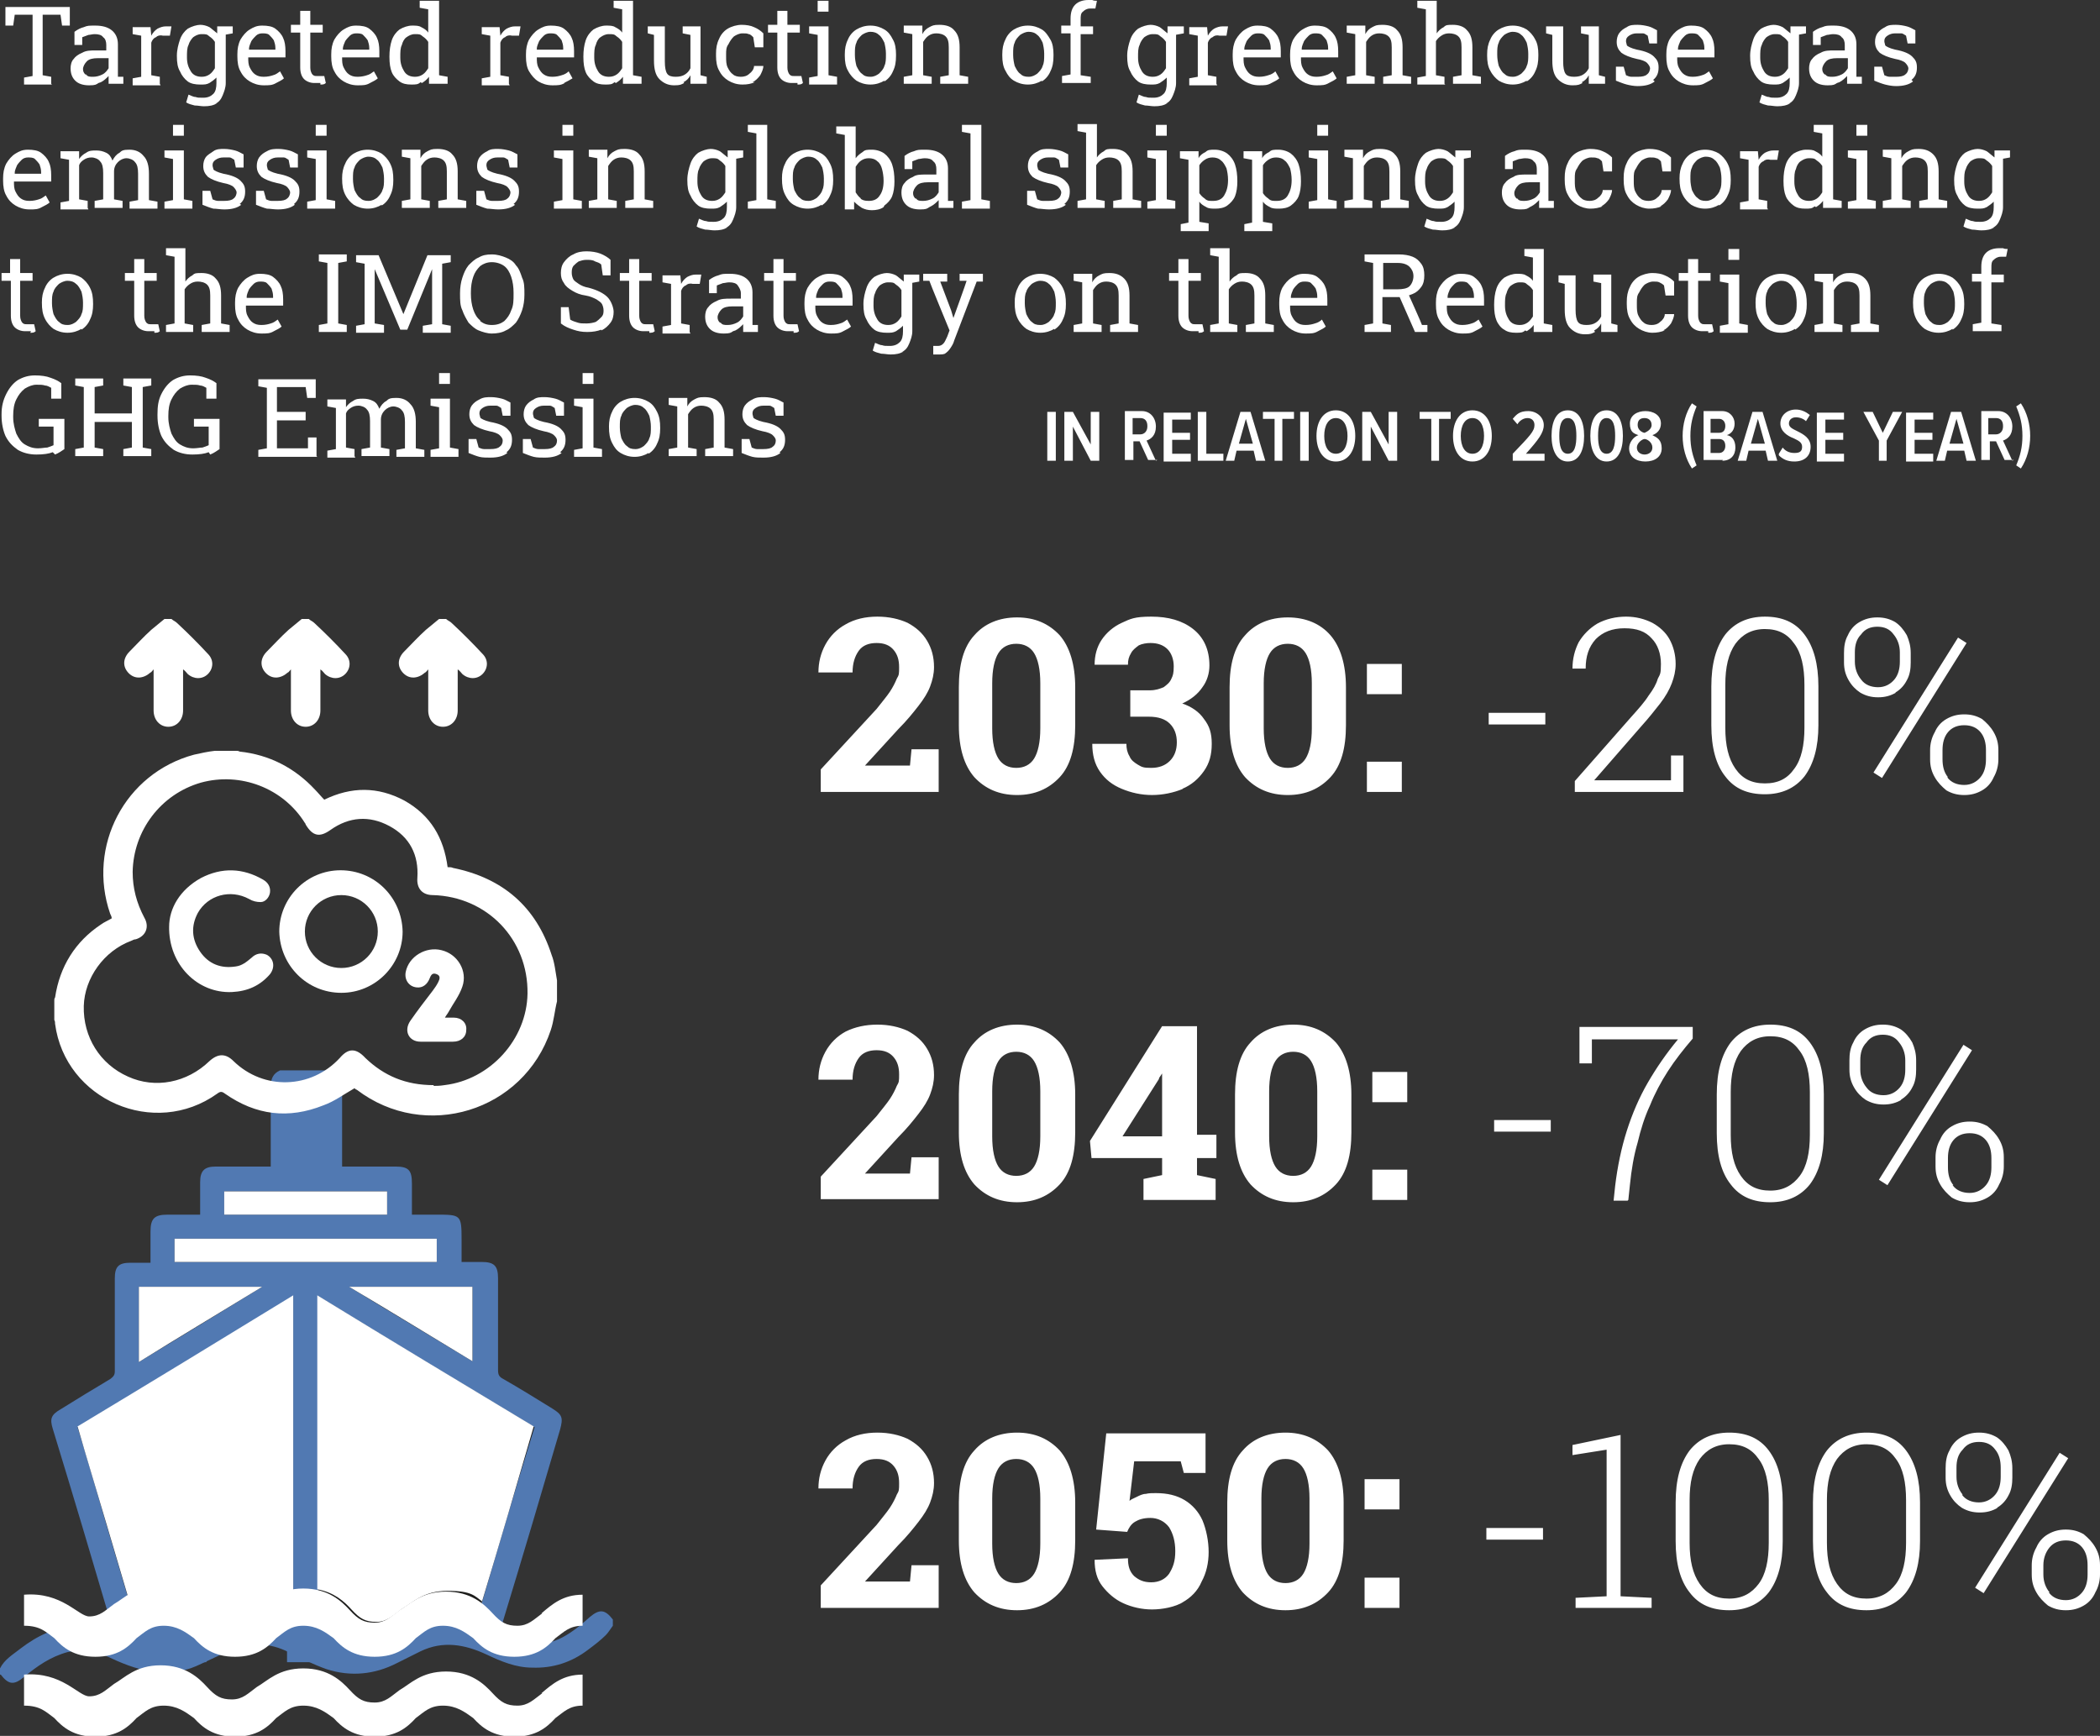 <?xml version="1.0" encoding="UTF-8"?>
<svg id="Ebene_1" xmlns="http://www.w3.org/2000/svg" xmlns:xlink="http://www.w3.org/1999/xlink" version="1.1" viewBox="0 0 270.7 223.8">
  <rect x="0" y="0" width="270.7" height="223.8" fill="#333333" stroke="none"/>
  <!-- Generator: Adobe Illustrator 29.0.0, SVG Export Plug-In . SVG Version: 2.1.0 Build 186)  -->
  <defs>
    <style>
      .st0 {
        fill: none;
      }

      .st1 {
        fill: #5179b2;
      }

      .st2 {
        fill: #1d1d1b;
      }

      .st3 {
        clip-path: url(#clippath-1);
      }

      .st4 {
        clip-path: url(#clippath-3);
      }

      .st5 {
        clip-path: url(#clippath-4);
      }

      .st6 {
        clip-path: url(#clippath-2);
      }

      .st7 {
        clip-path: url(#clippath-5);
      }

      .st8 {
        fill: #fff;
      }

      .st9 {
        clip-path: url(#clippath);
      }
    </style>
    <clipPath id="clippath">
      <rect class="st0" width="270.7" height="223.8"/>
    </clipPath>
    <clipPath id="clippath-1">
      <rect class="st0" width="270.7" height="223.8"/>
    </clipPath>
    <clipPath id="clippath-2">
      <rect class="st0" width="270.7" height="223.8"/>
    </clipPath>
    <clipPath id="clippath-3">
      <rect class="st0" width="270.7" height="223.8"/>
    </clipPath>
    <clipPath id="clippath-4">
      <rect class="st0" width="270.7" height="223.8"/>
    </clipPath>
    <clipPath id="clippath-5">
      <rect class="st0" width="270.7" height="223.8"/>
    </clipPath>
  </defs>
  <g class="st9">
    <path class="st8" d="M100.5,58.3c.5-.4.7-.9.7-1.6s-.2-1-.6-1.4c-.4-.4-1.1-.7-2.2-.9-.4-.1-.7-.2-.9-.3-.2-.1-.4-.2-.4-.3,0-.1-.1-.3-.1-.5,0-.3.1-.5.4-.7.3-.2.6-.3,1-.3s.5,0,.8,0c.2,0,.4.2.6.3l.2,1h1v-1.7c-.4-.2-.7-.4-1.1-.5-.4-.1-.9-.2-1.4-.2s-1,0-1.5.3c-.4.2-.7.4-1,.8-.2.3-.3.7-.3,1.1,0,.6.2,1,.6,1.4.4.3,1.1.6,2,.8.6.1,1.1.3,1.3.5.2.2.4.4.4.7s-.1.6-.4.8c-.2.2-.6.3-1.2.3s-.5,0-.8,0c-.2,0-.5-.1-.7-.2l-.3-1.1h-1v1.8c.5.2,1,.4,1.4.5.4.1.9.1,1.4.1,1,0,1.7-.2,2.2-.6M89.8,58.8v-.9l-1.1-.2v-4.3c.2-.3.4-.6.7-.8.3-.2.6-.3,1-.3s.9.1,1.2.4c.3.3.4.7.4,1.4v3.6l-1.1.2v.9h3.6v-.9l-1.1-.2v-3.6c0-1-.2-1.7-.7-2.2-.4-.5-1.1-.7-1.9-.7s-.9.1-1.3.3c-.4.2-.7.5-.9.9v-1.1h-2.4v.9l1.1.2v5.3l-1.1.2v.9h3.6ZM80.8,57.5c-.3-.2-.5-.6-.7-1-.1-.4-.2-.9-.2-1.4h0c0-.7,0-1.1.2-1.5.1-.4.4-.7.7-1,.3-.2.7-.4,1.1-.4s.8.1,1.1.4c.3.2.5.6.7,1,.1.4.2.9.2,1.4h0c0,.7,0,1.1-.2,1.5-.1.4-.4.7-.7,1-.3.2-.6.4-1.1.4s-.8-.1-1.1-.4M83.6,58.5c.5-.3.9-.8,1.1-1.3.3-.6.4-1.2.4-2h0c0-.9-.1-1.5-.4-2.1-.3-.6-.6-1-1.1-1.3-.5-.3-1.1-.5-1.8-.5s-1.3.2-1.8.5c-.5.3-.9.8-1.1,1.3-.3.6-.4,1.2-.4,1.9h0c0,.9.1,1.5.4,2.1.3.6.6,1,1.1,1.3.5.3,1.1.5,1.8.5s1.3-.2,1.8-.5M76.5,48.1h-1.4v1.4h1.4v-1.4ZM77.6,58.8v-.9l-1.1-.2v-6.3h-2.5v.9l1.1.2v5.3l-1.1.2v.9h3.6ZM72.2,58.3c.5-.4.7-.9.7-1.6s-.2-1-.6-1.4c-.4-.4-1.1-.7-2.2-.9-.4-.1-.7-.2-.9-.3-.2-.1-.4-.2-.4-.3,0-.1-.1-.3-.1-.5,0-.3.1-.5.4-.7.3-.2.6-.3,1-.3s.5,0,.8,0c.2,0,.4.2.6.3l.2,1h1v-1.7c-.4-.2-.7-.4-1.1-.5-.4-.1-.9-.2-1.4-.2s-1,0-1.4.3c-.4.2-.7.4-1,.8-.2.3-.3.7-.3,1.1,0,.6.2,1,.6,1.4.4.3,1.1.6,2,.8.6.1,1.1.3,1.3.5.2.2.4.4.4.7s-.1.6-.4.8c-.2.2-.6.3-1.2.3s-.5,0-.8,0c-.2,0-.5-.1-.7-.2l-.3-1.1h-1v1.8c.5.2,1,.4,1.4.5.4.1.9.1,1.4.1,1,0,1.7-.2,2.2-.6M65.3,58.3c.5-.4.7-.9.7-1.6s-.2-1-.6-1.4c-.4-.4-1.1-.7-2.2-.9-.4-.1-.7-.2-.9-.3-.2-.1-.4-.2-.4-.3,0-.1-.1-.3-.1-.5,0-.3.1-.5.4-.7.3-.2.6-.3,1-.3s.5,0,.8,0c.2,0,.4.2.6.3l.2,1h1v-1.7c-.4-.2-.7-.4-1.1-.5-.4-.1-.9-.2-1.4-.2s-1,0-1.5.3c-.4.2-.7.4-1,.8-.2.3-.3.7-.3,1.1,0,.6.2,1,.6,1.4.4.3,1.1.6,2,.8.6.1,1.1.3,1.3.5.2.2.4.4.4.7s-.1.6-.4.8c-.2.2-.6.3-1.2.3s-.5,0-.8,0c-.2,0-.5-.1-.7-.2l-.3-1.1h-1v1.8c.5.2,1,.4,1.4.5.4.1.9.1,1.4.1,1,0,1.7-.2,2.2-.6M58,48.1h-1.4v1.4h1.4v-1.4ZM59.1,58.8v-.9l-1.1-.2v-6.3h-2.5v.9l1.1.2v5.3l-1.1.2v.9h3.6ZM45.7,58.8v-.9l-1.1-.2v-4.4c.1-.3.3-.5.6-.7.3-.2.6-.3,1-.3s.9.2,1.1.5c.3.3.4.8.4,1.5v3.4l-1.1.2v.9h3.6v-.9l-1.1-.2v-3.6c0-.5.2-.9.5-1.2.3-.3.7-.5,1.1-.5s.9.2,1.1.5c.3.3.4.8.4,1.5v3.4l-1.1.2v.9h3.6v-.9l-1.1-.2v-3.4c0-1-.2-1.8-.7-2.3-.4-.5-1-.8-1.8-.8s-1,.1-1.3.4c-.4.2-.7.6-.9,1-.2-.5-.4-.8-.8-1-.4-.2-.8-.3-1.3-.3s-.9,0-1.3.3c-.4.2-.7.5-.9.8v-1h-2.4v.9l1.1.2v5.3l-1.1.2v.9h3.6ZM40.8,58.8v-2.4h-1.1v1.4h-4v-3.6h3.7v-1.1h-3.7v-3.2h3.7l.2,1.4h1.1v-2.4h-7.4v.9l1.1.2v7.8l-1.1.2v.9h7.6ZM27.1,58.6c.5-.2.9-.5,1.2-.7v-3.9h-3.3v1h1.9v2.4c-.2.1-.5.2-.8.3-.3,0-.7.1-1.2.1-.7,0-1.2-.2-1.7-.5-.5-.3-.8-.8-1.1-1.4-.2-.6-.4-1.3-.4-2.1v-.2c0-.8.1-1.5.4-2.1.3-.6.6-1,1.1-1.4.5-.3,1-.5,1.5-.5s.8,0,1.1.1c.3,0,.6.2.8.3v1.4h1.3v-2c-.4-.3-.8-.5-1.4-.7-.5-.2-1.2-.3-2-.3s-1.5.2-2.2.6c-.6.4-1.1,1-1.5,1.8-.4.8-.5,1.6-.5,2.6v.2c0,1,.2,1.9.5,2.6.4.8.9,1.3,1.6,1.8.7.4,1.5.6,2.4.6s1.6-.1,2.1-.3M13.3,58.8v-.9l-1.1-.2v-3.3h4.8v3.3l-1.1.2v.9h3.6v-.9l-1.1-.2v-7.8l1.1-.2v-.9h-3.6v.9l1.1.2v3.4h-4.8v-3.4l1.1-.2v-.9h-3.6v.9l1.1.2v7.8l-1.1.2v.9h3.6ZM7.1,58.6c.5-.2.9-.5,1.2-.7v-3.9h-3.3v1h1.9v2.4c-.2.1-.5.2-.8.3-.3,0-.7.1-1.2.1-.7,0-1.2-.2-1.7-.5-.5-.3-.8-.8-1.1-1.4-.2-.6-.4-1.3-.4-2.1v-.2c0-.8.1-1.5.4-2.1.3-.6.6-1,1.1-1.4.5-.3,1-.5,1.5-.5s.8,0,1.1.1c.3,0,.6.2.8.3v1.4h1.3v-2c-.4-.3-.8-.5-1.4-.7-.5-.2-1.2-.3-2-.3s-1.5.2-2.2.6c-.6.4-1.1,1-1.5,1.8-.4.8-.6,1.6-.6,2.6v.2c0,1,.2,1.9.5,2.6.4.8.9,1.3,1.6,1.8.7.4,1.5.6,2.4.6s1.6-.1,2.1-.3"/>
    <path class="st8" d="M258,42.8v-.9l-1.3-.2v-5.3h1.6v-1h-1.6v-.9c0-.4,0-.8.3-1,.2-.2.5-.4.9-.4s.3,0,.4,0c.1,0,.2,0,.3,0l.2-1c-.2,0-.4,0-.6-.1-.2,0-.3,0-.5,0-.7,0-1.3.2-1.7.6-.4.4-.6,1-.6,1.8v.9h-1.2v1h1.2v5.3l-1.1.2v.9h3.7ZM248.9,41.5c-.3-.2-.5-.6-.7-1-.1-.4-.2-.9-.2-1.4h0c0-.7,0-1.1.2-1.5.1-.4.4-.7.7-1,.3-.2.7-.4,1.1-.4s.8.1,1.1.4c.3.2.5.6.7,1,.1.4.2.9.2,1.4h0c0,.7,0,1.1-.2,1.5-.1.4-.4.7-.7,1-.3.2-.6.4-1.1.4s-.8-.1-1.1-.4M251.7,42.5c.5-.3.9-.8,1.1-1.3.3-.6.4-1.2.4-2h0c0-.9-.1-1.5-.4-2.1-.3-.6-.7-1-1.1-1.3-.5-.3-1.1-.5-1.8-.5s-1.3.2-1.8.5c-.5.3-.9.8-1.1,1.3-.3.6-.4,1.2-.4,1.9h0c0,.9.1,1.5.4,2.1.3.6.7,1,1.1,1.3.5.3,1.1.5,1.8.5s1.3-.2,1.8-.5M237.5,42.8v-.9l-1.1-.2v-4.3c.2-.3.4-.6.7-.8.3-.2.6-.3,1-.3s.9.1,1.2.4c.3.3.4.7.4,1.4v3.6l-1.1.2v.9h3.6v-.9l-1.1-.2v-3.6c0-1-.2-1.7-.7-2.2s-1.1-.7-1.9-.7-.9.1-1.3.3c-.4.2-.7.5-.9.9v-1.1h-2.4v.9l1.1.2v5.3l-1.1.2v.9h3.6ZM228.5,41.5c-.3-.2-.5-.6-.7-1-.1-.4-.2-.9-.2-1.4h0c0-.7,0-1.1.2-1.5.1-.4.4-.7.7-1,.3-.2.7-.4,1.1-.4s.8.1,1.1.4c.3.2.5.6.7,1,.1.4.2.9.2,1.4h0c0,.7,0,1.1-.2,1.5-.1.4-.4.7-.7,1-.3.2-.6.4-1.1.4s-.8-.1-1.1-.4M231.4,42.5c.5-.3.9-.8,1.1-1.3.3-.6.4-1.2.4-2h0c0-.9-.1-1.5-.4-2.1-.3-.6-.7-1-1.1-1.3-.5-.3-1.1-.5-1.8-.5s-1.3.2-1.8.5c-.5.3-.9.8-1.1,1.3-.3.6-.4,1.2-.4,1.9h0c0,.9.1,1.5.4,2.1.3.6.7,1,1.1,1.3.5.3,1.1.5,1.8.5s1.3-.2,1.8-.5M224.2,32.1h-1.4v1.4h1.4v-1.4ZM225.3,42.8v-.9l-1.1-.2v-6.3h-2.5v.9l1.1.2v5.3l-1.1.2v.9h3.6ZM220.2,42.9c.3,0,.5,0,.7-.2l-.2-.9c-.1,0-.3,0-.5,0-.2,0-.4,0-.5,0-.2,0-.4,0-.6-.3-.1-.2-.2-.4-.2-.8v-4.5h1.6v-1h-1.6v-1.8h-1.3v1.8h-1.2v1h1.2v4.5c0,.7.2,1.2.5,1.5.3.3.8.5,1.3.5s.5,0,.8,0M214.4,42.6c.4-.2.7-.5,1-.9.2-.4.4-.8.4-1.2h0s-1.2,0-1.2,0c0,.4-.3.8-.6,1-.3.3-.7.4-1.1.4s-.8-.1-1-.3c-.3-.2-.5-.5-.7-.9-.2-.4-.2-.9-.2-1.4v-.3c0-.5,0-.9.3-1.3.2-.4.4-.7.7-1,.3-.2.7-.4,1.1-.4s.6,0,.8.1.4.2.6.4l.2,1.3h1.1v-1.8c-.3-.3-.7-.6-1.2-.8-.4-.2-1-.3-1.6-.3s-1.3.2-1.8.5c-.5.3-.9.8-1.1,1.3-.3.6-.4,1.2-.4,1.9v.3c0,.7.1,1.4.4,1.9.3.6.7,1,1.2,1.3.5.3,1.1.5,1.7.5s1.1-.1,1.6-.3M205.5,42.6c.4-.2.7-.5.9-.9v1.1h2.1v-.9l-.8-.2v-6.3h-2.3v.9l1,.2v4.3c-.2.4-.4.6-.7.8-.3.2-.7.3-1.2.3s-.9-.1-1.1-.4c-.2-.3-.3-.8-.3-1.6v-4.4h-2.2v.9l.8.2v3.3c0,1.1.2,1.9.7,2.4.5.5,1.1.8,1.9.8s.9-.1,1.3-.3M194.5,41.2c-.3-.5-.5-1-.5-1.8h0c0-.7,0-1.2.2-1.6.1-.4.3-.8.6-1,.3-.2.6-.4,1.1-.4s.7,0,1,.3c.3.2.5.4.7.7v3.4c-.2.3-.4.6-.7.8-.3.2-.6.3-1,.3-.6,0-1.1-.2-1.4-.7M196.8,42.7c.3-.2.6-.4.9-.8v.9h2.4v-.9l-1.1-.2v-9.6h-2.5v.9l1.1.2v3c-.2-.3-.5-.5-.9-.7-.3-.2-.7-.2-1.2-.2s-1.1.2-1.6.5c-.4.3-.8.8-1,1.4-.2.6-.3,1.3-.3,2.1h0c0,.9.1,1.5.3,2,.2.5.6,1,1,1.2.4.3.9.4,1.5.4s.9,0,1.2-.3M186.6,38.3c0-.4.2-.7.3-1,.2-.3.4-.5.6-.7.2-.2.5-.3.8-.3s.7,0,.9.2c.2.2.4.4.6.7.1.3.2.6.2,1v.2h-3.4ZM190.1,42.7c.4-.2.8-.4,1-.6l-.5-.9c-.3.2-.5.4-.9.5-.3.1-.7.2-1.2.2s-.8-.1-1.1-.3c-.3-.2-.5-.5-.7-.9-.2-.4-.2-.8-.2-1.3h0s4.8,0,4.8,0v-.8c0-.7-.1-1.3-.3-1.7-.2-.5-.6-.9-1-1.2-.4-.3-1-.4-1.7-.4s-1.1.2-1.6.5c-.5.3-.9.8-1.2,1.3-.3.6-.4,1.2-.4,1.9v.3c0,.7.1,1.4.4,1.9.3.6.7,1,1.2,1.3.5.3,1.1.5,1.8.5s1.1,0,1.6-.3M178.2,33.9h2c.7,0,1.2.2,1.5.5.3.3.5.7.5,1.2s-.2,1-.5,1.3c-.3.3-.9.4-1.6.4h-1.8v-3.4ZM184,42.8v-.9h-.7c0-.1-1.8-4.1-1.8-4.1h-1.3s2.2,5,2.2,5h1.7ZM179.3,42.8v-.9l-1.1-.2v-3.4h2.2c.6,0,1.2-.2,1.7-.4.5-.2.8-.5,1.1-.9.3-.4.4-.9.4-1.5s-.1-1.1-.4-1.5c-.3-.4-.6-.7-1.1-.9-.5-.2-1.1-.3-1.8-.3h-4.4v.9l1.1.2v7.8l-1.1.2v.9h3.6ZM166.4,38.3c0-.4.2-.7.3-1,.2-.3.4-.5.6-.7.2-.2.5-.3.8-.3s.7,0,.9.2c.2.2.4.4.6.7.1.3.2.6.2,1v.2h-3.4ZM169.9,42.7c.4-.2.8-.4,1-.6l-.5-.9c-.2.2-.5.4-.9.5-.3.1-.7.2-1.2.2s-.8-.1-1.1-.3c-.3-.2-.5-.5-.7-.9-.2-.4-.2-.8-.2-1.3h0s4.8,0,4.8,0v-.8c0-.7-.1-1.3-.3-1.7-.2-.5-.6-.9-1-1.2-.4-.3-1-.4-1.7-.4s-1.1.2-1.6.5c-.5.3-.9.8-1.2,1.3-.3.6-.4,1.2-.4,1.9v.3c0,.7.1,1.4.4,1.9.3.6.7,1,1.2,1.3.5.3,1.1.5,1.8.5s1.1,0,1.6-.3M159.5,42.8v-.9l-1.1-.2v-4.4c.2-.3.4-.5.7-.7.3-.2.6-.3,1-.3s.9.1,1.2.4c.3.3.4.7.4,1.4v3.6l-1.1.2v.9h3.6v-.9l-1.1-.2v-3.6c0-1-.2-1.7-.7-2.2-.4-.5-1.1-.7-1.8-.7s-.9,0-1.2.3c-.4.2-.7.5-.9.8v-4.3h-2.5v.9l1.1.2v8.6l-1.1.2v.9h3.6ZM154.5,42.9c.3,0,.5,0,.7-.2l-.2-.9c-.1,0-.3,0-.5,0-.2,0-.4,0-.5,0-.2,0-.4,0-.6-.3-.1-.2-.2-.4-.2-.8v-4.5h1.6v-1h-1.6v-1.8h-1.3v1.8h-1.2v1h1.2v4.5c0,.7.2,1.2.5,1.5.3.3.8.5,1.3.5s.5,0,.8,0M142,42.8v-.9l-1.1-.2v-4.3c.2-.3.4-.6.7-.8.3-.2.6-.3,1-.3s.9.1,1.2.4c.3.3.4.7.4,1.4v3.6l-1.1.2v.9h3.6v-.9l-1.1-.2v-3.6c0-1-.2-1.7-.7-2.2s-1.1-.7-1.9-.7-.9.1-1.3.3c-.4.2-.7.5-.9.9v-1.1h-2.4v.9l1.1.2v5.3l-1.1.2v.9h3.6ZM133,41.5c-.3-.2-.5-.6-.7-1-.1-.4-.2-.9-.2-1.4h0c0-.7,0-1.1.2-1.5.1-.4.4-.7.7-1,.3-.2.7-.4,1.1-.4s.8.1,1.1.4c.3.2.5.6.7,1,.1.4.2.9.2,1.4h0c0,.7,0,1.1-.2,1.5-.1.4-.4.7-.7,1-.3.2-.6.4-1.1.4s-.8-.1-1.1-.4M135.9,42.5c.5-.3.9-.8,1.1-1.3.3-.6.4-1.2.4-2h0c0-.9-.1-1.5-.4-2.1-.3-.6-.7-1-1.1-1.3-.5-.3-1.1-.5-1.8-.5s-1.3.2-1.8.5c-.5.3-.9.8-1.1,1.3-.3.6-.4,1.2-.4,1.9h0c0,.9.1,1.5.4,2.1.3.6.7,1,1.1,1.3.5.3,1.1.5,1.8.5s1.3-.2,1.8-.5M121.8,45.6c.3-.2.5-.4.7-.7.2-.3.4-.6.5-1l2.9-7.6h.8v-1h-3v.9h.9c0,.1-1.7,4.8-1.7,4.8h0l-.3-1-1.4-3.7h.9v-1h-3.1v.9h.8c0,.1,2.6,6.4,2.6,6.4l-.3.8c-.2.4-.3.7-.5.9-.2.2-.4.3-.7.3s-.1,0-.3,0c-.1,0-.2,0-.3,0v1.1s0,0,.3,0c.2,0,.3,0,.4,0,.4,0,.7,0,1-.2M118.5,36.3v-.9h-1.6l.5,1.1,1.1-.2ZM113.1,41.2c-.3-.5-.5-1-.5-1.8h0c0-.7,0-1.2.2-1.6.1-.4.4-.8.6-1,.3-.2.6-.4,1.1-.4s.7,0,1,.3c.3.2.5.4.7.7v3.4c-.2.3-.4.6-.7.8-.3.2-.6.3-1,.3-.6,0-1.1-.2-1.4-.7M116.2,45.4c.5-.2.8-.6,1-1.1.2-.5.4-1,.4-1.6v-7.3h-1.1v.9c-.4-.3-.7-.6-1-.8-.4-.2-.8-.3-1.2-.3s-1.1.2-1.6.5c-.4.3-.8.8-1,1.4s-.4,1.3-.4,2.1h0c0,.9.1,1.5.4,2,.2.5.6,1,1,1.3.4.3,1,.4,1.6.4s.8,0,1.2-.2c.3-.2.6-.4.9-.7v.7c0,.6-.1,1.1-.4,1.4-.3.3-.7.5-1.3.5s-.7,0-1-.1c-.3,0-.6-.2-.9-.3l-.3,1c.3.2.7.3,1.1.4.4,0,.8.1,1.2.1.7,0,1.2-.1,1.7-.4M105.2,38.3c0-.4.2-.7.3-1,.2-.3.4-.5.6-.7.2-.2.5-.3.8-.3s.7,0,.9.2c.2.2.4.4.6.7.1.3.2.6.2,1v.2h-3.4ZM108.7,42.7c.4-.2.8-.4,1-.6l-.5-.9c-.3.2-.5.4-.9.5-.3.1-.7.2-1.2.2s-.8-.1-1.1-.3c-.3-.2-.5-.5-.7-.9-.2-.4-.2-.8-.2-1.3h0s4.8,0,4.8,0v-.8c0-.7-.1-1.3-.3-1.7-.2-.5-.6-.9-1-1.2-.4-.3-1-.4-1.7-.4s-1.1.2-1.6.5c-.5.3-.9.8-1.2,1.3-.3.6-.4,1.2-.4,1.9v.3c0,.7.1,1.4.4,1.9.3.6.7,1,1.2,1.3.5.3,1.1.5,1.8.5s1.1,0,1.6-.3M102.3,42.9c.3,0,.5,0,.7-.2l-.2-.9c-.1,0-.3,0-.5,0-.2,0-.4,0-.5,0-.2,0-.4,0-.6-.3-.1-.2-.2-.4-.2-.8v-4.5h1.6v-1h-1.6v-1.8h-1.3v1.8h-1.2v1h1.2v4.5c0,.7.2,1.2.5,1.5.3.3.8.5,1.3.5s.5,0,.8,0M92.8,41.6c-.2-.2-.3-.4-.3-.7s.2-.7.5-1c.3-.3.8-.4,1.4-.4h1.4v1.3c-.2.3-.4.6-.8.8-.4.2-.8.3-1.2.3s-.7,0-.9-.3M94.8,42.6c.4-.2.7-.5,1-.8,0,.2,0,.3,0,.5,0,.2,0,.3,0,.5h1.9v-.9h-.7c0-.2,0-.3,0-.3,0,0,0-.2,0-.3v-3.6c0-.8-.3-1.4-.8-1.8-.5-.4-1.2-.6-2.1-.6s-1,0-1.5.2c-.4.1-.8.3-1.2.6v1.7h1v-1c.3-.1.5-.2.8-.3.2,0,.5-.1.8-.1.5,0,.9.1,1.1.4s.4.6.4,1v.7h-1.3c-.7,0-1.3,0-1.8.3-.5.2-.9.5-1.1.8-.3.3-.4.8-.4,1.2,0,.7.2,1.2.6,1.6.4.4,1,.6,1.8.6s.9-.1,1.2-.3M88.9,42.8v-.9l-1.1-.2v-4.2c.1-.3.3-.6.6-.7.2-.2.5-.3.9-.2h.9c0,0,.2-1.2.2-1.2,0,0-.2,0-.3,0-.1,0-.3,0-.4,0-.4,0-.7.1-1.1.3-.3.2-.6.5-.8.9h0c0-.1-.1-1.1-.1-1.1h-2.3v.9l1.1.2v5.3l-1.1.2v.9h3.6ZM83.7,42.9c.3,0,.5,0,.7-.2l-.2-.9c-.1,0-.3,0-.5,0-.2,0-.4,0-.5,0-.2,0-.4,0-.6-.3-.1-.2-.2-.4-.2-.8v-4.5h1.6v-1h-1.6v-1.8h-1.3v1.8h-1.2v1h1.2v4.5c0,.7.2,1.2.5,1.5.3.3.8.5,1.3.5s.5,0,.8,0M77.5,42.6c.5-.2.9-.6,1.2-1,.3-.4.4-.9.4-1.4s-.3-1.4-.8-1.9c-.5-.5-1.3-.9-2.4-1.2-.6-.1-1-.3-1.3-.5-.3-.2-.6-.4-.7-.6-.1-.2-.2-.5-.2-.8s0-.6.2-.9c.2-.2.4-.4.7-.6.3-.1.6-.2,1-.2s.8,0,1.1.2c.3.1.6.2.8.4l.2,1.4h1v-2c-.3-.3-.8-.6-1.3-.8-.5-.2-1.2-.3-1.8-.3s-1.2.1-1.7.4c-.5.2-.9.6-1.2,1-.3.4-.4.9-.4,1.4s.1.9.4,1.3c.2.4.6.7,1.1,1,.5.3,1,.5,1.7.6.6.1,1,.3,1.4.5.3.2.6.4.7.6.1.2.2.5.2.8s0,.6-.3.9c-.2.2-.4.4-.7.6-.3.1-.7.2-1.2.2s-.8,0-1.1-.1c-.3-.1-.7-.2-1-.4l-.2-1.6h-1v2.1c.5.4,1,.6,1.6.8.6.2,1.1.3,1.8.3s1.3-.1,1.8-.3M61.9,41.3c-.4-.3-.7-.8-.9-1.4-.2-.6-.3-1.3-.3-2v-.2c0-.8.1-1.4.3-2,.2-.6.5-1,.9-1.4.4-.3.9-.5,1.5-.5s1.2.2,1.6.5c.4.3.7.8.9,1.4.2.6.3,1.3.3,2v.2c0,.8,0,1.5-.3,2.1-.2.6-.5,1-.9,1.4-.4.3-.9.5-1.6.5s-1.1-.2-1.5-.5M65.2,42.6c.5-.2.9-.6,1.3-1,.3-.4.6-1,.8-1.6.2-.6.3-1.3.3-2h0c0-.9,0-1.6-.3-2.2-.2-.6-.4-1.2-.8-1.6-.3-.5-.8-.8-1.3-1-.5-.2-1.1-.4-1.8-.4s-1.2.1-1.7.4c-.5.2-.9.6-1.3,1-.4.5-.6,1-.8,1.6-.2.6-.3,1.3-.3,2h0c0,.9,0,1.6.3,2.2.2.6.5,1.1.8,1.6.4.4.8.8,1.3,1,.5.2,1.1.4,1.7.4s1.3-.1,1.8-.4M49.5,42.8v-.9l-1.2-.2v-7s0,0,0,0l3.3,7.8h.9l3.2-7.8h0v7.1l-1.2.2v.9h3.6v-.9l-1.1-.2v-7.8l1.1-.2v-.9h-3l-3.1,7.6h0l-3.2-7.6h-2.9v.9l1.1.2v7.8l-1.1.2v.9h3.6ZM44.7,42.8v-.9l-1.1-.2v-7.8l1.1-.2v-.9h-3.6v.9l1.1.2v7.8l-1.1.2v.9h3.6ZM31.8,38.3c0-.4.2-.7.3-1,.2-.3.4-.5.6-.7.2-.2.5-.3.8-.3s.7,0,.9.2c.2.2.4.4.6.7.1.3.2.6.2,1v.2h-3.4ZM35.3,42.7c.4-.2.8-.4,1-.6l-.5-.9c-.3.2-.5.4-.9.5-.3.1-.7.2-1.2.2s-.8-.1-1.1-.3c-.3-.2-.5-.5-.7-.9-.2-.4-.2-.8-.2-1.3h0s4.8,0,4.8,0v-.8c0-.7-.1-1.3-.3-1.7-.2-.5-.6-.9-1-1.2-.4-.3-1-.4-1.7-.4s-1.1.2-1.6.5c-.5.3-.9.8-1.2,1.3-.3.6-.4,1.2-.4,1.9v.3c0,.7.1,1.4.4,1.9.3.6.7,1,1.2,1.3.5.3,1.1.5,1.8.5s1.1,0,1.6-.3M24.9,42.8v-.9l-1.1-.2v-4.4c.2-.3.4-.5.7-.7.3-.2.6-.3,1-.3s.9.1,1.2.4c.3.3.4.7.4,1.4v3.6l-1.1.2v.9h3.6v-.9l-1.1-.2v-3.6c0-1-.2-1.7-.7-2.2-.4-.5-1.1-.7-1.8-.7s-.9,0-1.2.3c-.4.2-.7.5-.9.8v-4.3h-2.5v.9l1.1.2v8.6l-1.1.2v.9h3.6ZM19.9,42.9c.3,0,.5,0,.7-.2l-.2-.9c-.1,0-.3,0-.5,0-.2,0-.4,0-.5,0-.2,0-.4,0-.6-.3-.1-.2-.2-.4-.2-.8v-4.5h1.6v-1h-1.6v-1.8h-1.3v1.8h-1.2v1h1.2v4.5c0,.7.2,1.2.5,1.5.3.3.8.5,1.3.5s.5,0,.8,0M7.6,41.5c-.3-.2-.5-.6-.7-1-.1-.4-.2-.9-.2-1.4h0c0-.7,0-1.1.2-1.5.1-.4.4-.7.7-1,.3-.2.7-.4,1.1-.4s.8.1,1.1.4c.3.2.5.6.7,1,.1.4.2.9.2,1.4h0c0,.7,0,1.1-.2,1.5-.1.4-.4.7-.7,1-.3.2-.6.4-1.1.4s-.8-.1-1.1-.4M10.5,42.5c.5-.3.9-.8,1.1-1.3.3-.6.4-1.2.4-2h0c0-.9-.1-1.5-.4-2.1-.3-.6-.7-1-1.1-1.3-.5-.3-1.1-.5-1.8-.5s-1.3.2-1.8.5c-.5.3-.9.8-1.1,1.3-.3.6-.4,1.2-.4,1.9h0c0,.9.1,1.5.4,2.1.3.6.7,1,1.1,1.3.5.3,1.1.5,1.8.5s1.3-.2,1.8-.5M3.9,42.9c.3,0,.5,0,.7-.2l-.2-.9c-.1,0-.3,0-.5,0-.2,0-.4,0-.5,0-.2,0-.4,0-.6-.3-.1-.2-.2-.4-.2-.8v-4.5h1.6v-1h-1.6v-1.8h-1.3v1.8H.2v1h1.2v4.5c0,.7.2,1.2.5,1.5.3.3.8.5,1.3.5s.5,0,.8,0"/>
    <path class="st8" d="M259.1,20.3v-.9h-1.6l.5,1.1,1.1-.2ZM253.7,25.2c-.3-.5-.5-1-.5-1.8h0c0-.7,0-1.2.2-1.6.1-.4.4-.8.6-1,.3-.2.6-.4,1.1-.4s.7,0,1,.3c.3.2.5.4.7.7v3.4c-.2.3-.4.6-.7.8-.3.2-.6.3-1,.3-.6,0-1.1-.2-1.4-.7M256.8,29.4c.5-.2.8-.6,1-1.1.2-.5.4-1,.4-1.6v-7.3h-1.1v.9c-.4-.3-.7-.6-1-.8-.4-.2-.8-.3-1.2-.3s-1.1.2-1.6.5c-.4.3-.8.8-1,1.4-.2.6-.4,1.3-.4,2.1h0c0,.9.1,1.5.4,2,.2.5.6,1,1,1.3.4.3,1,.4,1.6.4s.8,0,1.2-.2c.3-.2.6-.4.9-.7v.7c0,.6-.1,1.1-.4,1.4-.3.3-.7.5-1.3.5s-.7,0-1-.1c-.3,0-.6-.2-.9-.3l-.3,1c.3.2.7.3,1.1.4.4,0,.8.1,1.2.1.7,0,1.2-.1,1.7-.4M246.3,26.8v-.9l-1.1-.2v-4.3c.2-.3.4-.6.7-.8.3-.2.6-.3,1-.3s.9.1,1.2.4c.3.3.4.7.4,1.4v3.6l-1.1.2v.9h3.6v-.9l-1.1-.2v-3.6c0-1-.2-1.7-.7-2.2s-1.1-.7-1.9-.7-.9.1-1.3.3c-.4.2-.7.5-.9.9v-1.1h-2.4v.9l1.1.2v5.3l-1.1.2v.9h3.6ZM240.7,16.1h-1.4v1.4h1.4v-1.4ZM241.8,26.8v-.9l-1.1-.2v-6.3h-2.5v.9l1.1.2v5.3l-1.1.2v.9h3.6ZM231.8,25.2c-.3-.5-.5-1-.5-1.8h0c0-.7,0-1.2.2-1.6.1-.4.3-.8.6-1,.3-.2.6-.4,1.1-.4s.7,0,1,.3c.3.2.5.4.7.7v3.4c-.2.3-.4.6-.7.8-.3.2-.6.3-1,.3-.6,0-1.1-.2-1.4-.7M234.1,26.7c.3-.2.6-.4.9-.8v.9h2.4v-.9l-1.1-.2v-9.6h-2.5v.9l1.1.2v3c-.2-.3-.5-.5-.9-.7-.3-.2-.7-.2-1.2-.2s-1.1.2-1.6.5c-.4.3-.8.8-1,1.4-.2.6-.3,1.3-.3,2.1h0c0,.9.1,1.5.3,2,.2.5.6.9,1,1.2.4.3.9.4,1.5.4s.9,0,1.2-.3M227.8,26.8v-.9l-1.1-.2v-4.2c.1-.3.3-.6.6-.7.2-.2.5-.3.9-.2h.9c0,0,.2-1.2.2-1.2,0,0-.2,0-.3,0-.1,0-.3,0-.4,0-.4,0-.7.1-1.1.3-.3.2-.6.5-.8.9h0c0-.1-.1-1.1-.1-1.1h-2.3v.9l1.1.2v5.3l-1.1.2v.9h3.6ZM218.8,25.5c-.3-.2-.5-.6-.7-1-.1-.4-.2-.9-.2-1.4h0c0-.7,0-1.1.2-1.5.1-.4.4-.7.7-1,.3-.2.7-.4,1.1-.4s.8.1,1.1.4c.3.2.5.6.7,1,.1.4.2.9.2,1.4h0c0,.7,0,1.1-.2,1.5-.1.4-.4.7-.7,1-.3.2-.6.4-1.1.4s-.8-.1-1.1-.4M221.6,26.5c.5-.3.9-.8,1.1-1.3.3-.6.4-1.2.4-2h0c0-.9-.1-1.5-.4-2.1-.3-.6-.7-1-1.1-1.3-.5-.3-1.1-.5-1.8-.5s-1.3.2-1.8.5c-.5.3-.9.8-1.1,1.3-.3.6-.4,1.2-.4,1.9h0c0,.9.1,1.5.4,2.1.3.6.7,1,1.1,1.3.5.3,1.1.5,1.8.5s1.3-.2,1.8-.5M214,26.6c.4-.2.7-.5,1-.9.2-.4.4-.8.4-1.2h0s-1.2,0-1.2,0c0,.4-.3.8-.6,1-.3.3-.7.4-1.1.4s-.8-.1-1-.3c-.3-.2-.5-.5-.7-.9-.2-.4-.2-.9-.2-1.4v-.3c0-.5,0-.9.3-1.3.2-.4.4-.7.7-1,.3-.2.7-.4,1.1-.4s.6,0,.8.1c.2,0,.4.2.6.4l.2,1.3h1.1v-1.8c-.3-.3-.7-.6-1.2-.8-.4-.2-1-.3-1.6-.3s-1.3.2-1.8.5c-.5.3-.9.8-1.1,1.3-.3.6-.4,1.2-.4,1.9v.3c0,.7.1,1.4.4,1.9.3.6.7,1,1.2,1.3.5.3,1.1.5,1.7.5s1.1-.1,1.6-.3M206.4,26.6c.4-.2.7-.5,1-.9.2-.4.4-.8.4-1.2h0s-1.2,0-1.2,0c0,.4-.3.8-.6,1-.3.3-.7.4-1.1.4s-.8-.1-1-.3c-.3-.2-.5-.5-.7-.9-.2-.4-.2-.9-.2-1.4v-.3c0-.5,0-.9.3-1.3.2-.4.4-.7.7-1,.3-.2.7-.4,1.1-.4s.6,0,.8.1c.2,0,.4.2.6.4l.2,1.3h1.1v-1.8c-.3-.3-.7-.6-1.2-.8-.4-.2-1-.3-1.6-.3s-1.3.2-1.8.5c-.5.3-.9.8-1.1,1.3-.3.6-.4,1.2-.4,1.9v.3c0,.7.1,1.4.4,1.9.3.6.7,1,1.2,1.3s1.1.5,1.7.5,1.1-.1,1.6-.3M195.5,25.6c-.2-.2-.3-.4-.3-.7s.2-.7.5-1c.3-.3.8-.4,1.4-.4h1.4v1.3c-.2.3-.4.6-.8.8-.4.2-.8.3-1.2.3s-.7,0-.9-.3M197.4,26.6c.4-.2.7-.5,1-.8,0,.2,0,.3,0,.5,0,.2,0,.3,0,.5h1.9v-.9h-.7c0-.2,0-.3,0-.3,0,0,0-.2,0-.3v-3.6c0-.8-.3-1.4-.8-1.8-.5-.4-1.2-.6-2.1-.6s-1,0-1.5.2c-.4.1-.8.3-1.2.6v1.7h1v-1c.3-.1.5-.2.8-.3.2,0,.5-.1.8-.1.5,0,.9.1,1.1.4.3.2.4.6.4,1v.7h-1.3c-.7,0-1.3,0-1.7.3-.5.2-.9.5-1.1.8-.3.3-.4.8-.4,1.2,0,.7.2,1.2.6,1.6.4.4,1,.6,1.8.6s.9-.1,1.2-.3M189.6,20.3v-.9h-1.6l.5,1.1,1.1-.2ZM184.2,25.2c-.3-.5-.5-1-.5-1.8h0c0-.7,0-1.2.2-1.6.1-.4.4-.8.6-1,.3-.2.6-.4,1.1-.4s.7,0,1,.3c.3.2.5.4.7.7v3.4c-.2.3-.4.6-.7.8-.3.2-.6.3-1,.3-.6,0-1.1-.2-1.4-.7M187.3,29.4c.5-.2.8-.6,1-1.1.2-.5.4-1,.4-1.6v-7.3h-1.1v.9c-.4-.3-.7-.6-1-.8-.4-.2-.8-.3-1.2-.3s-1.1.2-1.6.5c-.4.3-.8.8-1,1.4-.2.6-.4,1.3-.4,2.1h0c0,.9.1,1.5.4,2,.2.5.6,1,1,1.3.4.3,1,.4,1.6.4s.8,0,1.2-.2c.3-.2.6-.4.9-.7v.7c0,.6-.1,1.1-.4,1.4-.3.3-.7.5-1.3.5s-.7,0-1-.1c-.3,0-.6-.2-.9-.3l-.3,1c.3.2.7.3,1.1.4.4,0,.8.1,1.2.1.7,0,1.2-.1,1.7-.4M176.9,26.8v-.9l-1.1-.2v-4.3c.2-.3.4-.6.7-.8.3-.2.6-.3,1-.3s.9.1,1.2.4c.3.3.4.7.4,1.4v3.6l-1.1.2v.9h3.6v-.9l-1.1-.2v-3.6c0-1-.2-1.7-.7-2.2-.4-.5-1.1-.7-1.9-.7s-.9.1-1.3.3c-.4.2-.7.5-.9.9v-1.1h-2.4v.9l1.1.2v5.3l-1.1.2v.9h3.6ZM171.2,16.1h-1.4v1.4h1.4v-1.4ZM172.3,26.8v-.9l-1.1-.2v-6.3h-2.5v.9l1.1.2v5.3l-1.1.2v.9h3.6ZM163.5,25.6c-.3-.2-.5-.4-.7-.7v-3.6c.2-.3.4-.5.7-.7.3-.2.6-.3,1-.3s.8.1,1.1.4c.3.2.5.6.7,1,.1.4.2.9.2,1.5h0c0,.9-.2,1.5-.5,2-.3.5-.8.7-1.4.7s-.7,0-1-.2M164,29.7v-.9l-1.2-.2v-2.6c.2.3.5.5.9.7.3.2.7.2,1.2.2s1.1-.1,1.5-.4c.4-.3.8-.7,1-1.2.2-.5.3-1.2.3-1.9h0c0-.9-.1-1.6-.3-2.2-.2-.6-.6-1.1-1-1.4-.4-.3-1-.5-1.6-.5s-.9,0-1.2.3c-.4.2-.7.4-.9.8v-.9h-2.4v.9l1.1.2v8.1l-1,.2v.9h3.6ZM155.3,25.6c-.3-.2-.5-.4-.7-.7v-3.6c.2-.3.4-.5.7-.7.3-.2.6-.3,1-.3s.8.1,1.1.4c.3.2.5.6.7,1,.1.4.2.9.2,1.5h0c0,.9-.2,1.5-.5,2-.3.5-.8.7-1.4.7s-.7,0-1-.2M155.8,29.7v-.9l-1.2-.2v-2.6c.2.3.5.5.9.7.3.2.7.2,1.2.2s1.1-.1,1.5-.4c.4-.3.8-.7,1-1.2.2-.5.3-1.2.3-1.9h0c0-.9-.1-1.6-.3-2.2-.2-.6-.6-1.1-1-1.4-.4-.3-1-.5-1.6-.5s-.9,0-1.2.3c-.4.2-.7.4-.9.8v-.9h-2.4v.9l1.1.2v8.1l-1,.2v.9h3.6ZM150.4,16.1h-1.4v1.4h1.4v-1.4ZM151.5,26.8v-.9l-1.1-.2v-6.3h-2.5v.9l1.1.2v5.3l-1.1.2v.9h3.6ZM142.4,26.8v-.9l-1.1-.2v-4.4c.2-.3.4-.5.7-.7.3-.2.6-.3,1-.3s.9.1,1.2.4c.3.3.4.7.4,1.4v3.6l-1.1.2v.9h3.6v-.9l-1.1-.2v-3.6c0-1-.2-1.7-.7-2.2-.4-.5-1.1-.7-1.8-.7s-.9,0-1.2.3c-.4.2-.7.5-.9.8v-4.3h-2.5v.9l1.1.2v8.6l-1.1.2v.9h3.6ZM137.2,26.3c.5-.4.7-.9.7-1.6s-.2-1-.6-1.4c-.4-.4-1.1-.7-2.2-.9-.4-.1-.7-.2-.9-.3-.2-.1-.4-.2-.4-.3,0-.1-.1-.3-.1-.5,0-.3.1-.5.4-.7.3-.2.6-.3,1-.3s.5,0,.8,0c.2,0,.4.2.6.3l.2,1h1v-1.7c-.4-.2-.7-.4-1.1-.5-.4-.1-.9-.2-1.4-.2s-1,0-1.4.3c-.4.2-.7.4-1,.8-.2.3-.3.7-.3,1.1,0,.6.2,1,.6,1.4.4.3,1.1.6,2,.8.6.1,1.1.3,1.3.5.2.2.4.5.4.7s-.1.6-.4.8c-.2.2-.6.3-1.2.3s-.5,0-.8,0c-.2,0-.5-.1-.7-.2l-.3-1.1h-1v1.8c.5.2,1,.4,1.4.5.4,0,.9.1,1.4.1,1,0,1.7-.2,2.2-.6M127.6,26.8v-.9l-1.1-.2v-9.6h-2.5v.9l1.1.2v8.6l-1.1.2v.9h3.6ZM118,25.6c-.2-.2-.3-.4-.3-.7s.2-.7.5-1c.3-.3.8-.4,1.4-.4h1.4v1.3c-.2.3-.4.6-.8.8-.4.2-.8.3-1.2.3s-.7,0-.9-.3M120,26.6c.4-.2.7-.5,1-.8,0,.2,0,.3,0,.5,0,.2,0,.3,0,.5h1.9v-.9h-.7c0-.2,0-.3,0-.3,0,0,0-.2,0-.3v-3.6c0-.8-.3-1.4-.8-1.8-.5-.4-1.2-.6-2.1-.6s-1,0-1.5.2c-.4.1-.8.3-1.2.6v1.7h1v-1c.3-.1.5-.2.8-.3.2,0,.5-.1.8-.1.5,0,.9.1,1.1.4.3.2.4.6.4,1v.7h-1.3c-.7,0-1.3,0-1.7.3-.5.2-.9.5-1.1.8-.3.3-.4.8-.4,1.2,0,.7.2,1.2.6,1.6.4.4,1,.6,1.8.6s.9-.1,1.2-.3M111,25.6c-.3-.2-.5-.5-.7-.8v-3.3c.2-.3.4-.6.7-.8.3-.2.6-.3,1-.3s.8.1,1.1.4c.3.2.5.6.6,1,.1.4.2.9.2,1.5h0c0,.9-.2,1.5-.5,1.9-.3.5-.8.7-1.4.7s-.8-.1-1.1-.3M114,26.5c.4-.3.8-.7,1-1.2.2-.5.3-1.2.3-1.9h0c0-.9-.1-1.6-.3-2.2-.2-.6-.6-1.1-1-1.4-.4-.3-1-.5-1.6-.5s-.9,0-1.2.3c-.3.2-.6.4-.9.8v-4.1h-2.5v.9l1.1.2v9.6h1.2v-1c.4.4.7.6,1,.8.4.2.8.3,1.3.3s1.1-.1,1.5-.4M103.1,25.5c-.3-.2-.5-.6-.7-1-.1-.4-.2-.9-.2-1.4h0c0-.7,0-1.1.2-1.5.1-.4.4-.7.7-1,.3-.2.7-.4,1.1-.4s.8.1,1.1.4c.3.2.5.6.7,1,.1.4.2.9.2,1.4h0c0,.7,0,1.1-.2,1.5-.1.4-.4.7-.7,1-.3.2-.6.4-1.1.4s-.8-.1-1.1-.4M105.9,26.5c.5-.3.9-.8,1.1-1.3.3-.6.4-1.2.4-2h0c0-.9-.1-1.5-.4-2.1-.3-.6-.6-1-1.1-1.3-.5-.3-1.1-.5-1.8-.5s-1.3.2-1.8.5c-.5.3-.9.8-1.1,1.3-.3.6-.4,1.2-.4,1.9h0c0,.9.1,1.5.4,2.1.3.6.6,1,1.1,1.3.5.3,1.1.5,1.8.5s1.3-.2,1.8-.5M100,26.8v-.9l-1.1-.2v-9.6h-2.5v.9l1.1.2v8.6l-1.1.2v.9h3.6ZM95.8,20.3v-.9h-1.6l.5,1.1,1.1-.2ZM90.4,25.2c-.3-.5-.5-1-.5-1.8h0c0-.7,0-1.2.2-1.6.1-.4.4-.8.6-1,.3-.2.6-.4,1.1-.4s.7,0,1,.3c.3.2.5.4.7.7v3.4c-.2.3-.4.6-.7.8-.3.2-.6.3-1,.3-.6,0-1.1-.2-1.4-.7M93.5,29.4c.5-.2.8-.6,1-1.1.2-.5.4-1,.4-1.6v-7.3h-1.1v.9c-.4-.3-.7-.6-1-.8-.4-.2-.8-.3-1.2-.3s-1.1.2-1.6.5c-.4.3-.8.8-1,1.4-.2.6-.4,1.3-.4,2.1h0c0,.9.1,1.5.4,2,.2.5.6,1,1,1.3.4.3,1,.4,1.6.4s.8,0,1.2-.2c.3-.2.6-.4.9-.7v.7c0,.6-.1,1.1-.4,1.4-.3.3-.7.5-1.3.5s-.7,0-1-.1c-.3,0-.6-.2-.9-.3l-.3,1c.3.2.7.3,1.1.4.4,0,.8.1,1.2.1.7,0,1.2-.1,1.7-.4M79.5,26.8v-.9l-1.1-.2v-4.3c.2-.3.4-.6.7-.8.3-.2.6-.3,1-.3s.9.1,1.2.4c.3.3.4.7.4,1.4v3.6l-1.1.2v.9h3.6v-.9l-1.1-.2v-3.6c0-1-.2-1.7-.7-2.2-.4-.5-1.1-.7-1.9-.7s-.9.1-1.3.3c-.4.2-.7.5-.9.9v-1.1h-2.4v.9l1.1.2v5.3l-1.1.2v.9h3.6ZM73.9,16.1h-1.4v1.4h1.4v-1.4ZM75,26.8v-.9l-1.1-.2v-6.3h-2.5v.9l1.1.2v5.3l-1.1.2v.9h3.6ZM66.2,26.3c.5-.4.7-.9.7-1.6s-.2-1-.6-1.4c-.4-.4-1.1-.7-2.2-.9-.4-.1-.7-.2-.9-.3-.2-.1-.4-.2-.4-.3,0-.1-.1-.3-.1-.5,0-.3.1-.5.4-.7.3-.2.6-.3,1-.3s.5,0,.8,0c.2,0,.4.2.6.3l.2,1h1v-1.7c-.4-.2-.7-.4-1.1-.5-.4-.1-.9-.2-1.4-.2s-1,0-1.4.3c-.4.2-.7.4-1,.8-.2.3-.3.7-.3,1.1,0,.6.2,1,.6,1.4.4.3,1.1.6,2,.8.6.1,1.1.3,1.3.5.2.2.4.5.4.7s-.1.6-.4.8c-.2.2-.6.3-1.2.3s-.5,0-.8,0c-.2,0-.5-.1-.7-.2l-.3-1.1h-1v1.8c.5.2,1,.4,1.4.5.4,0,.9.1,1.4.1,1,0,1.7-.2,2.2-.6M55.4,26.8v-.9l-1.1-.2v-4.3c.2-.3.4-.6.7-.8.3-.2.6-.3,1-.3s.9.1,1.2.4c.3.3.4.7.4,1.4v3.6l-1.1.2v.9h3.6v-.9l-1.1-.2v-3.6c0-1-.2-1.7-.7-2.2-.4-.5-1.1-.7-1.9-.7s-.9.1-1.3.3c-.4.2-.7.5-.9.9v-1.1h-2.4v.9l1.1.2v5.3l-1.1.2v.9h3.6ZM46.4,25.5c-.3-.2-.5-.6-.7-1-.1-.4-.2-.9-.2-1.4h0c0-.7,0-1.1.2-1.5.1-.4.4-.7.7-1,.3-.2.7-.4,1.1-.4s.8.1,1.1.4c.3.2.5.6.7,1,.1.4.2.9.2,1.4h0c0,.7,0,1.1-.2,1.5-.1.4-.4.7-.7,1-.3.2-.6.4-1.1.4s-.8-.1-1.1-.4M49.2,26.5c.5-.3.9-.8,1.1-1.3.3-.6.4-1.2.4-2h0c0-.9-.1-1.5-.4-2.1-.3-.6-.7-1-1.1-1.3-.5-.3-1.1-.5-1.8-.5s-1.3.2-1.8.5c-.5.3-.9.8-1.1,1.3-.3.6-.4,1.2-.4,1.9h0c0,.9.1,1.5.4,2.1.3.6.7,1,1.1,1.3.5.3,1.1.5,1.8.5s1.3-.2,1.8-.5M42.1,16.1h-1.4v1.4h1.4v-1.4ZM43.2,26.8v-.9l-1.1-.2v-6.3h-2.5v.9l1.1.2v5.3l-1.1.2v.9h3.6ZM37.9,26.3c.5-.4.7-.9.7-1.6s-.2-1-.6-1.4c-.4-.4-1.1-.7-2.2-.9-.4-.1-.7-.2-.9-.3-.2-.1-.4-.2-.4-.3,0-.1-.1-.3-.1-.5,0-.3.1-.5.4-.7.3-.2.6-.3,1-.3s.5,0,.8,0c.2,0,.4.2.6.3l.2,1h1v-1.7c-.4-.2-.7-.4-1.1-.5-.4-.1-.9-.2-1.4-.2s-1,0-1.5.3c-.4.2-.7.4-1,.8-.2.3-.3.7-.3,1.1,0,.6.2,1,.6,1.4.4.3,1.1.6,2,.8.6.1,1.1.3,1.3.5.2.2.4.5.4.7s-.1.6-.4.8c-.2.2-.6.3-1.2.3s-.5,0-.8,0c-.2,0-.5-.1-.7-.2l-.3-1.1h-1v1.8c.5.2,1,.4,1.4.5.4,0,.9.1,1.4.1,1,0,1.7-.2,2.2-.6M30.9,26.3c.5-.4.7-.9.7-1.6s-.2-1-.6-1.4c-.4-.4-1.1-.7-2.2-.9-.4-.1-.7-.2-.9-.3-.2-.1-.4-.2-.4-.3,0-.1-.1-.3-.1-.5,0-.3.1-.5.4-.7.3-.2.6-.3,1-.3s.5,0,.8,0c.2,0,.4.2.6.3l.2,1h1v-1.7c-.4-.2-.7-.4-1.1-.5-.4-.1-.9-.2-1.4-.2s-1,0-1.4.3-.7.4-1,.8c-.2.3-.3.7-.3,1.1,0,.6.2,1,.6,1.4.4.3,1.1.6,2,.8.6.1,1.1.3,1.3.5.2.2.4.5.4.7s-.1.6-.4.8c-.2.2-.6.3-1.2.3s-.5,0-.8,0c-.2,0-.5-.1-.7-.2l-.3-1.1h-1v1.8c.5.2,1,.4,1.4.5.4,0,.9.1,1.4.1,1,0,1.7-.2,2.2-.6M23.7,16.1h-1.4v1.4h1.4v-1.4ZM24.8,26.8v-.9l-1.1-.2v-6.3h-2.5v.9l1.1.2v5.3l-1.1.2v.9h3.6ZM11.3,26.8v-.9l-1.1-.2v-4.4c.1-.3.3-.5.6-.7.3-.2.6-.3,1-.3s.9.2,1.1.5c.3.3.4.8.4,1.5v3.4l-1.1.2v.9h3.6v-.9l-1.1-.2v-3.6c0-.5.2-.9.5-1.2.3-.3.7-.5,1.1-.5s.9.2,1.1.5c.3.3.4.8.4,1.5v3.4l-1.1.2v.9h3.6v-.9l-1.1-.2v-3.4c0-1-.2-1.8-.7-2.3-.4-.5-1-.8-1.8-.8s-1,.1-1.3.4c-.4.2-.7.6-.9,1-.2-.5-.4-.8-.8-1-.4-.2-.8-.3-1.3-.3s-.9,0-1.3.3c-.4.2-.7.5-.9.8v-1h-2.4v.9l1.1.2v5.3l-1.1.2v.9h3.6ZM1.9,22.3c0-.4.2-.7.3-1,.2-.3.4-.5.6-.7.2-.2.5-.3.8-.3s.7,0,.9.2c.2.2.4.4.6.7.1.3.2.6.2,1v.2H1.9ZM5.4,26.7c.4-.2.8-.4,1-.6l-.5-.9c-.3.2-.5.4-.9.5-.3.1-.7.2-1.2.2s-.8-.1-1.1-.3c-.3-.2-.5-.5-.7-.9-.2-.4-.2-.8-.2-1.3h0s4.8,0,4.8,0v-.8c0-.7-.1-1.3-.3-1.7-.2-.5-.6-.9-1-1.2-.4-.3-1-.4-1.7-.4s-1.1.2-1.6.5c-.5.3-.9.8-1.2,1.3-.3.6-.4,1.2-.4,1.9v.3c0,.7.1,1.4.4,1.9.3.6.7,1,1.2,1.3s1.1.5,1.8.5,1.1,0,1.6-.3"/>
    <path class="st8" d="M246.4,10.3c.5-.4.7-.9.7-1.6s-.2-1-.6-1.4c-.4-.4-1.1-.7-2.2-.9-.4-.1-.7-.2-.9-.3-.2-.1-.4-.2-.4-.3,0-.1-.1-.3-.1-.5,0-.3.1-.5.4-.7.3-.2.6-.3,1-.3s.5,0,.8,0c.2,0,.4.2.6.3l.2,1h1v-1.7c-.4-.2-.7-.4-1.1-.5-.4-.1-.9-.2-1.4-.2s-1,0-1.4.3c-.4.2-.7.4-1,.8-.2.3-.3.7-.3,1.1,0,.6.2,1,.6,1.4.4.3,1.1.6,2,.8.6.1,1.1.3,1.3.5.2.2.4.5.4.7s-.1.6-.4.8c-.2.2-.6.3-1.2.3s-.5,0-.8,0c-.2,0-.5-.1-.7-.2l-.3-1.1h-1v1.8c.5.2,1,.4,1.4.5.4.1.9.2,1.4.2,1,0,1.7-.2,2.2-.6M235.2,9.6c-.2-.2-.3-.4-.3-.7s.2-.7.5-1c.3-.3.8-.4,1.4-.4h1.4v1.3c-.2.3-.4.6-.8.8-.4.2-.8.3-1.2.3s-.7,0-.9-.3M237.1,10.6c.4-.2.7-.5,1-.8,0,.2,0,.3,0,.5,0,.2,0,.3,0,.5h1.9v-.9h-.7c0-.2,0-.3,0-.3,0,0,0-.2,0-.3v-3.6c0-.8-.3-1.4-.8-1.8-.5-.4-1.2-.6-2.1-.6s-1,0-1.5.2c-.4.1-.8.3-1.2.6v1.7h1v-1c.3-.1.5-.2.8-.3.2,0,.5-.1.8-.1.5,0,.9.1,1.1.4.3.2.4.6.4,1v.7h-1.3c-.7,0-1.3,0-1.8.3-.5.2-.9.5-1.1.8-.3.3-.4.8-.4,1.2,0,.7.2,1.2.6,1.6.4.4,1,.6,1.8.6s.9-.1,1.2-.3M232.8,4.3v-.9h-1.6l.5,1.1,1.1-.2ZM227.4,9.2c-.3-.5-.5-1-.5-1.8h0c0-.7,0-1.2.2-1.6.1-.4.4-.8.6-1,.3-.2.6-.4,1.1-.4s.7,0,1,.3c.3.2.5.4.7.7v3.4c-.2.3-.4.6-.7.8-.3.2-.6.3-1,.3-.6,0-1.1-.2-1.4-.7M230.5,13.4c.5-.2.8-.6,1-1.1.2-.5.4-1,.4-1.6V3.4h-1.1v.9c-.4-.3-.7-.6-1-.8-.4-.2-.8-.3-1.2-.3s-1.1.2-1.6.5c-.4.3-.8.8-1,1.4-.2.6-.4,1.3-.4,2.1h0c0,.9.1,1.5.4,2,.2.5.6,1,1,1.3.4.3,1,.4,1.6.4s.8,0,1.2-.2c.3-.2.6-.4.9-.7v.7c0,.6-.1,1.1-.4,1.4-.3.3-.7.5-1.3.5s-.7,0-1-.1c-.3,0-.6-.2-.9-.3l-.3,1c.3.2.7.3,1.1.4.4,0,.8.1,1.2.1.7,0,1.2-.1,1.7-.4M216.3,6.3c0-.4.2-.7.3-1,.2-.3.4-.5.6-.7.2-.2.5-.3.8-.3s.7,0,.9.2c.2.2.4.4.6.7.1.3.2.6.2,1v.2h-3.4ZM219.8,10.7c.4-.2.8-.4,1-.6l-.5-.9c-.3.2-.5.4-.9.5-.3.1-.7.2-1.2.2s-.8-.1-1.1-.3c-.3-.2-.5-.5-.7-.9-.2-.4-.2-.8-.2-1.3h0s4.8,0,4.8,0v-.8c0-.7-.1-1.3-.3-1.7-.2-.5-.6-.9-1-1.2-.4-.3-1-.4-1.7-.4s-1.1.2-1.6.5c-.5.3-.9.8-1.2,1.3-.3.6-.4,1.2-.4,1.9v.3c0,.7.1,1.4.4,1.9.3.6.7,1,1.2,1.3.5.3,1.1.5,1.8.5s1.1,0,1.6-.3M213.1,10.3c.5-.4.7-.9.7-1.6s-.2-1-.6-1.4c-.4-.4-1.1-.7-2.2-.9-.4-.1-.7-.2-.9-.3-.2-.1-.4-.2-.4-.3,0-.1-.1-.3-.1-.5,0-.3.1-.5.4-.7.3-.2.6-.3,1-.3s.5,0,.8,0c.2,0,.4.2.6.3l.2,1h1v-1.7c-.4-.2-.7-.4-1.1-.5-.4-.1-.9-.2-1.4-.2s-1,0-1.4.3c-.4.2-.7.4-1,.8-.2.3-.3.7-.3,1.1,0,.6.2,1,.6,1.4.4.3,1.1.6,2,.8.6.1,1.1.3,1.3.5.2.2.4.5.4.7s-.1.6-.4.8c-.2.2-.6.3-1.2.3s-.5,0-.8,0c-.2,0-.5-.1-.7-.2l-.3-1.1h-1v1.8c.5.2,1,.4,1.4.5.4.1.9.2,1.4.2,1,0,1.7-.2,2.2-.6M203.9,10.6c.4-.2.7-.5.9-.9v1.1h2.1v-.9l-.8-.2V3.4h-2.3v.9l1,.2v4.3c-.2.4-.4.6-.7.8-.3.2-.7.3-1.2.3s-.9-.1-1.1-.4c-.2-.3-.3-.8-.3-1.6V3.4h-2.2v.9l.8.2v3.3c0,1.1.2,1.9.7,2.4.5.5,1.1.8,1.9.8s.9-.1,1.3-.3M193.9,9.5c-.3-.2-.5-.6-.7-1-.1-.4-.2-.9-.2-1.4v-.2c0-.5,0-1,.2-1.4.1-.4.4-.7.7-1,.3-.2.7-.4,1.1-.4s.8.1,1.1.4c.3.2.5.6.7,1,.1.4.2.9.2,1.4v.2c0,.5,0,1-.2,1.4-.1.4-.4.7-.7,1-.3.2-.6.4-1.1.4s-.8-.1-1.1-.4M196.8,10.5c.5-.3.9-.8,1.1-1.3.3-.6.4-1.2.4-2v-.2c0-.7-.1-1.4-.4-1.9-.3-.6-.7-1-1.1-1.3-.5-.3-1.1-.5-1.8-.5s-1.3.2-1.8.5c-.5.3-.9.8-1.1,1.3-.3.6-.4,1.2-.4,1.9v.2c0,.7.1,1.4.4,1.9.3.6.7,1,1.1,1.3.5.3,1.1.5,1.8.5s1.3-.2,1.8-.5M186.2,10.8v-.9l-1.1-.2v-4.4c.2-.3.4-.5.7-.7.3-.2.6-.3,1-.3s.9.1,1.2.4c.3.3.4.7.4,1.4v3.6l-1.1.2v.9h3.6v-.9l-1.1-.2v-3.6c0-1-.2-1.7-.7-2.2-.4-.5-1.1-.7-1.8-.7s-.9,0-1.2.3c-.4.2-.7.5-.9.8V.1h-2.5v.9l1.1.2v8.6l-1.1.2v.9h3.6ZM177.2,10.8v-.9l-1.1-.2v-4.3c.2-.3.4-.6.7-.8.3-.2.6-.3,1-.3s.9.1,1.2.4c.3.3.4.7.4,1.4v3.6l-1.1.2v.9h3.6v-.9l-1.1-.2v-3.6c0-1-.2-1.7-.7-2.2-.4-.5-1.1-.7-1.9-.7s-.9.1-1.3.3c-.4.2-.7.5-.9.9v-1.1h-2.4v.9l1.1.2v5.3l-1.1.2v.9h3.6ZM167.8,6.3c0-.4.2-.7.3-1,.2-.3.4-.5.6-.7.2-.2.5-.3.8-.3s.7,0,.9.2c.2.2.4.4.6.7.1.3.2.6.2,1v.2h-3.4ZM171.3,10.7c.4-.2.8-.4,1-.6l-.5-.9c-.3.2-.5.4-.9.5-.3.1-.7.2-1.2.2s-.8-.1-1.1-.3c-.3-.2-.5-.5-.7-.9-.2-.4-.2-.8-.2-1.3h0s4.8,0,4.8,0v-.8c0-.7-.1-1.3-.3-1.7-.2-.5-.6-.9-1-1.2-.4-.3-1-.4-1.7-.4s-1.1.2-1.6.5c-.5.3-.9.8-1.2,1.3-.3.6-.4,1.2-.4,1.9v.3c0,.7.1,1.4.4,1.9.3.6.7,1,1.2,1.3.5.3,1.1.5,1.8.5s1.1,0,1.6-.3M160.4,6.3c0-.4.2-.7.3-1,.2-.3.4-.5.6-.7.2-.2.5-.3.8-.3s.7,0,.9.2c.2.2.4.4.6.7.1.3.2.6.2,1v.2h-3.4ZM163.9,10.7c.4-.2.8-.4,1-.6l-.5-.9c-.2.2-.5.4-.9.5-.3.1-.7.2-1.2.2s-.8-.1-1.1-.3c-.3-.2-.5-.5-.7-.9-.2-.4-.2-.8-.2-1.3h0s4.8,0,4.8,0v-.8c0-.7-.1-1.3-.3-1.7-.2-.5-.6-.9-1-1.2-.4-.3-1-.4-1.7-.4s-1.1.2-1.6.5c-.5.3-.9.8-1.2,1.3-.3.6-.4,1.2-.4,1.9v.3c0,.7.1,1.4.4,1.9.3.6.7,1,1.2,1.3.5.3,1.1.5,1.8.5s1.1,0,1.6-.3M156.8,10.8v-.9l-1.1-.2v-4.2c.1-.3.3-.6.6-.7.2-.2.5-.3.9-.2h.9c0,0,.2-1.2.2-1.2,0,0-.2,0-.3,0-.1,0-.3,0-.4,0-.4,0-.7.1-1.1.3-.3.2-.6.5-.8.9h0c0-.1-.1-1.1-.1-1.1h-2.3v.9l1.1.2v5.3l-1.1.2v.9h3.6ZM152.6,4.3v-.9h-1.6l.5,1.1,1.1-.2ZM147.2,9.2c-.3-.5-.5-1-.5-1.8h0c0-.7,0-1.2.2-1.6.1-.4.4-.8.6-1,.3-.2.6-.4,1.1-.4s.7,0,1,.3c.3.2.5.4.7.7v3.4c-.2.3-.4.6-.7.8-.3.2-.6.3-1,.3-.6,0-1.1-.2-1.4-.7M150.2,13.4c.5-.2.8-.6,1-1.1.2-.5.4-1,.4-1.6V3.4h-1.1v.9c-.4-.3-.7-.6-1-.8-.4-.2-.8-.3-1.2-.3s-1.1.2-1.6.5c-.4.3-.8.8-1,1.4-.2.6-.4,1.3-.4,2.1h0c0,.9.1,1.5.4,2,.2.5.6,1,1,1.3.4.3,1,.4,1.6.4s.8,0,1.2-.2c.3-.2.6-.4.9-.7v.7c0,.6-.1,1.1-.4,1.4-.3.3-.7.5-1.3.5s-.7,0-1-.1c-.3,0-.6-.2-.9-.3l-.3,1c.3.2.7.3,1.1.4.4,0,.8.1,1.2.1.7,0,1.2-.1,1.7-.4M140.6,10.8v-.9l-1.3-.2v-5.3h1.6v-1h-1.6v-.9c0-.4,0-.8.3-1,.2-.2.5-.4.9-.4s.3,0,.4,0c.1,0,.2,0,.3,0l.2-1c-.2,0-.4,0-.6-.1-.2,0-.3,0-.5,0-.7,0-1.3.2-1.7.6-.4.4-.6,1-.6,1.8v.9h-1.2v1h1.2v5.3l-1.1.2v.9h3.7ZM131.5,9.5c-.3-.2-.5-.6-.7-1-.1-.4-.2-.9-.2-1.4v-.2c0-.5,0-1,.2-1.4.1-.4.4-.7.7-1,.3-.2.7-.4,1.1-.4s.8.1,1.1.4c.3.2.5.6.7,1,.1.4.2.9.2,1.4v.2c0,.5,0,1-.2,1.4-.1.4-.4.7-.7,1-.3.2-.6.4-1.1.4s-.8-.1-1.1-.4M134.3,10.5c.5-.3.9-.8,1.1-1.3.3-.6.4-1.2.4-2v-.2c0-.7-.1-1.4-.4-1.9s-.6-1-1.1-1.3c-.5-.3-1.1-.5-1.8-.5s-1.3.2-1.8.5c-.5.3-.9.8-1.1,1.3-.3.6-.4,1.2-.4,1.9v.2c0,.7.1,1.4.4,1.9.3.6.6,1,1.1,1.3.5.3,1.1.5,1.8.5s1.3-.2,1.8-.5M120.1,10.8v-.9l-1.1-.2v-4.3c.2-.3.4-.6.7-.8.3-.2.6-.3,1-.3s.9.1,1.2.4c.3.3.4.7.4,1.4v3.6l-1.1.2v.9h3.6v-.9l-1.1-.2v-3.6c0-1-.2-1.7-.7-2.2-.4-.5-1.1-.7-1.9-.7s-.9.1-1.3.3c-.4.2-.7.5-.9.9v-1.1h-2.4v.9l1.1.2v5.3l-1.1.2v.9h3.6ZM111.1,9.5c-.3-.2-.5-.6-.7-1-.1-.4-.2-.9-.2-1.4v-.2c0-.5,0-1,.2-1.4.1-.4.4-.7.7-1,.3-.2.7-.4,1.1-.4s.8.1,1.1.4c.3.2.5.6.7,1,.1.4.2.9.2,1.4v.2c0,.5,0,1-.2,1.4-.1.4-.4.7-.7,1-.3.2-.6.4-1.1.4s-.8-.1-1.1-.4M114,10.5c.5-.3.9-.8,1.1-1.3.3-.6.4-1.2.4-2v-.2c0-.7-.1-1.4-.4-1.9-.3-.6-.6-1-1.1-1.3-.5-.3-1.1-.5-1.8-.5s-1.3.2-1.8.5c-.5.3-.9.8-1.1,1.3-.3.6-.4,1.2-.4,1.9v.2c0,.7.1,1.4.4,1.9.3.6.7,1,1.1,1.3.5.3,1.1.5,1.8.5s1.3-.2,1.8-.5M106.8.1h-1.4v1.4h1.4V.1ZM107.9,10.8v-.9l-1.1-.2V3.4h-2.5v.9l1.1.2v5.3l-1.1.2v.9h3.6ZM102.8,10.9c.3,0,.5,0,.7-.2l-.2-.9c-.1,0-.3,0-.5,0-.2,0-.4,0-.5,0-.2,0-.4,0-.6-.3-.1-.2-.2-.4-.2-.8v-4.5h1.6v-1h-1.6v-1.8h-1.3v1.8h-1.2v1h1.2v4.5c0,.7.2,1.2.5,1.5.3.3.8.5,1.3.5s.5,0,.8,0M97,10.6c.4-.2.7-.5,1-.9.2-.4.4-.8.4-1.2h0s-1.2,0-1.2,0c0,.4-.3.8-.6,1-.3.3-.7.4-1.1.4s-.8-.1-1-.3c-.3-.2-.5-.5-.7-.9-.2-.4-.2-.9-.2-1.4v-.3c0-.5,0-.9.3-1.3.2-.4.4-.7.7-1,.3-.2.7-.4,1.1-.4s.6,0,.8.1c.2,0,.4.2.6.4l.2,1.3h1.1v-1.8c-.3-.3-.7-.6-1.2-.8-.4-.2-1-.3-1.6-.3s-1.3.2-1.8.5c-.5.3-.9.8-1.1,1.3-.3.6-.4,1.2-.4,1.9v.3c0,.7.1,1.4.4,1.9.3.6.7,1,1.2,1.3.5.3,1.1.5,1.8.5s1.1-.1,1.6-.3M88.1,10.6c.4-.2.7-.5.9-.9v1.1h2.1v-.9l-.8-.2V3.4h-2.3v.9l1,.2v4.3c-.2.4-.4.6-.7.8-.3.2-.7.3-1.2.3s-.9-.1-1.1-.4c-.2-.3-.3-.8-.3-1.6V3.4h-2.2v.9l.8.2v3.3c0,1.1.2,1.9.7,2.4.5.5,1.1.8,1.9.8s.9-.1,1.3-.3M77.1,9.2c-.3-.5-.5-1-.5-1.8h0c0-.7,0-1.2.2-1.6.1-.4.3-.8.6-1,.3-.2.6-.4,1.1-.4s.7,0,1,.3c.3.2.5.4.7.7v3.4c-.2.3-.4.6-.7.8-.3.2-.6.3-1,.3-.6,0-1.1-.2-1.4-.7M79.4,10.7c.3-.2.6-.4.9-.8v.9h2.4v-.9l-1.1-.2V.1h-2.5v.9l1.1.2v3c-.2-.3-.5-.5-.9-.7-.3-.2-.7-.2-1.2-.2s-1.1.2-1.6.5c-.4.3-.8.8-1,1.4-.2.6-.3,1.3-.3,2.1h0c0,.9.1,1.5.3,2,.2.5.6.9,1,1.2.4.3.9.4,1.5.4s.9,0,1.2-.3M69.2,6.3c0-.4.2-.7.3-1,.2-.3.4-.5.6-.7.2-.2.5-.3.8-.3s.7,0,.9.2c.2.2.4.4.6.7.1.3.2.6.2,1v.2h-3.4ZM72.7,10.7c.4-.2.8-.4,1.1-.6l-.5-.9c-.2.2-.5.4-.9.5-.3.1-.7.2-1.2.2s-.8-.1-1.1-.3c-.3-.2-.5-.5-.7-.9-.2-.4-.2-.8-.2-1.3h0s4.8,0,4.8,0v-.8c0-.7-.1-1.3-.3-1.7-.2-.5-.6-.9-1-1.2-.4-.3-1-.4-1.7-.4s-1.1.2-1.6.5c-.5.3-.9.8-1.2,1.3-.3.6-.4,1.2-.4,1.9v.3c0,.7.1,1.4.4,1.9s.7,1,1.2,1.3c.5.3,1.1.5,1.8.5s1.1,0,1.6-.3M65.6,10.8v-.9l-1.1-.2v-4.2c.1-.3.3-.6.6-.7.2-.2.5-.3.9-.2h.9c0,0,.2-1.2.2-1.2,0,0-.2,0-.3,0-.1,0-.3,0-.4,0-.4,0-.7.1-1.1.3-.3.2-.6.5-.8.9h0c0-.1-.1-1.1-.1-1.1h-2.3v.9l1.1.2v5.3l-1.1.2v.9h3.6ZM52.1,9.2c-.3-.5-.5-1-.5-1.8h0c0-.7,0-1.2.2-1.6.1-.4.3-.8.6-1,.3-.2.6-.4,1.1-.4s.7,0,1,.3c.3.2.5.4.7.7v3.4c-.2.3-.4.6-.7.8-.3.2-.6.3-1,.3-.6,0-1.1-.2-1.4-.7M54.4,10.7c.3-.2.6-.4.9-.8v.9h2.4v-.9l-1.1-.2V.1h-2.5v.9l1.1.2v3c-.2-.3-.5-.5-.9-.7-.3-.2-.7-.2-1.2-.2s-1.1.2-1.6.5c-.4.3-.8.8-1,1.4-.2.6-.3,1.3-.3,2.1h0c0,.9.1,1.5.3,2,.2.5.6.9,1,1.2.4.3.9.4,1.5.4s.9,0,1.2-.3M44.2,6.3c0-.4.2-.7.3-1,.2-.3.4-.5.6-.7.2-.2.5-.3.8-.3s.7,0,.9.2c.2.2.4.4.6.7.1.3.2.6.2,1v.2h-3.4ZM47.7,10.7c.4-.2.8-.4,1-.6l-.5-.9c-.3.2-.5.4-.9.5-.3.1-.7.2-1.2.2s-.8-.1-1.1-.3c-.3-.2-.5-.5-.7-.9-.2-.4-.2-.8-.2-1.3h0s4.8,0,4.8,0v-.8c0-.7-.1-1.3-.3-1.7-.2-.5-.6-.9-1-1.2-.4-.3-1-.4-1.7-.4s-1.1.2-1.6.5c-.5.3-.9.8-1.2,1.3-.3.6-.4,1.2-.4,1.9v.3c0,.7.1,1.4.4,1.9.3.6.7,1,1.2,1.3.5.3,1.1.5,1.8.5s1.1,0,1.6-.3M41.3,10.9c.3,0,.5,0,.7-.2l-.2-.9c-.1,0-.3,0-.5,0-.2,0-.4,0-.5,0-.2,0-.4,0-.6-.3-.1-.2-.2-.4-.2-.8v-4.5h1.6v-1h-1.6v-1.8h-1.3v1.8h-1.2v1h1.2v4.5c0,.7.2,1.2.5,1.5.3.3.8.5,1.3.5s.5,0,.8,0M32.1,6.3c0-.4.2-.7.3-1,.2-.3.4-.5.6-.7.2-.2.5-.3.8-.3s.7,0,.9.2c.2.2.4.4.6.7.1.3.2.6.2,1v.2h-3.4ZM35.6,10.7c.4-.2.8-.4,1-.6l-.5-.9c-.3.2-.5.4-.9.5-.3.1-.7.2-1.2.2s-.8-.1-1.1-.3c-.3-.2-.5-.5-.7-.9-.2-.4-.2-.8-.2-1.3h0s4.8,0,4.8,0v-.8c0-.7-.1-1.3-.3-1.7-.2-.5-.6-.9-1-1.2-.4-.3-1-.4-1.7-.4s-1.1.2-1.6.5c-.5.3-.9.8-1.2,1.3-.3.6-.4,1.2-.4,1.9v.3c0,.7.1,1.4.4,1.9.3.6.7,1,1.2,1.3.5.3,1.1.5,1.8.5s1.1,0,1.6-.3M30,4.3v-.9h-1.6l.5,1.1,1.1-.2ZM24.6,9.2c-.3-.5-.5-1-.5-1.8h0c0-.7,0-1.2.2-1.6.1-.4.4-.8.6-1,.3-.2.6-.4,1.1-.4s.7,0,1,.3c.3.2.5.4.7.7v3.4c-.2.3-.4.6-.7.8-.3.2-.6.3-1,.3-.6,0-1.1-.2-1.4-.7M27.7,13.4c.5-.2.8-.6,1-1.1.2-.5.4-1,.4-1.6V3.4h-1.1v.9c-.4-.3-.7-.6-1-.8-.4-.2-.8-.3-1.2-.3s-1.1.2-1.6.5c-.4.3-.8.8-1,1.4-.2.6-.4,1.3-.4,2.1h0c0,.9.1,1.5.4,2,.2.5.6,1,1,1.3.4.3,1,.4,1.6.4s.8,0,1.2-.2c.3-.2.6-.4.9-.7v.7c0,.6-.1,1.1-.4,1.4-.3.3-.7.5-1.3.5s-.7,0-1-.1c-.3,0-.6-.2-.9-.3l-.3,1c.3.2.7.3,1.1.4.4,0,.8.1,1.2.1.7,0,1.2-.1,1.7-.4M20.6,10.8v-.9l-1.1-.2v-4.2c.1-.3.3-.6.6-.7.2-.2.5-.3.9-.2h.9c0,0,.2-1.2.2-1.2,0,0-.2,0-.3,0-.1,0-.3,0-.4,0-.4,0-.7.1-1.1.3-.3.2-.6.5-.8.9h0c0-.1-.1-1.1-.1-1.1h-2.3v.9l1.1.2v5.3l-1.1.2v.9h3.6ZM11,9.6c-.2-.2-.3-.4-.3-.7s.2-.7.5-1c.3-.3.8-.4,1.4-.4h1.4v1.3c-.2.3-.4.6-.8.8-.4.2-.8.3-1.2.3s-.7,0-.9-.3M13,10.6c.4-.2.7-.5,1-.8,0,.2,0,.3,0,.5,0,.2,0,.3,0,.5h1.9v-.9h-.7c0-.2,0-.3,0-.3,0,0,0-.2,0-.3v-3.6c0-.8-.3-1.4-.8-1.8-.5-.4-1.2-.6-2.1-.6s-1,0-1.5.2c-.4.1-.8.3-1.2.6v1.7h1v-1c.3-.1.5-.2.8-.3.2,0,.5-.1.8-.1.5,0,.9.1,1.1.4.3.2.4.6.4,1v.7h-1.3c-.7,0-1.3,0-1.8.3-.5.2-.9.5-1.1.8-.3.3-.4.8-.4,1.2,0,.7.2,1.2.6,1.6.4.4,1,.6,1.8.6s.9-.1,1.2-.3M6.6,10.8v-.9l-1.1-.2V1.9h2.3l.2,1.4h1V.9H.7v2.4h1l.2-1.4h2.3v7.9l-1.1.2v.9h3.6Z"/>
    <path class="st8" d="M260.7,56.2c0,1.5-.3,2.6-.8,3.8l.6.4c.8-1.2,1.2-2.7,1.2-4.2s-.4-3-1.2-4.2l-.6.4c.5,1.2.8,2.3.8,3.8M258.2,55c0,.6-.4,1-.9,1h-1v-2.1h1c.6,0,.9.4.9,1M259.4,59.4l-1.2-2.6c.6-.2,1.2-.7,1.2-1.8s-.7-2-1.8-2h-2.2v6.3h1.1v-2.4h.8l1.1,2.4h1.2ZM253,57.2h-1.7l.9-3.2.9,3.2ZM254.7,59.4l-1.9-6.3h-1.3l-1.9,6.3h1.1l.3-1.3h2.2l.3,1.3h1.1ZM249.2,59.4v-.9h-2.4v-1.8h2.3v-.9h-2.3v-1.7h2.4v-.9h-3.5v6.3h3.5ZM243.2,59.4v-2.6l2-3.7h-1.2l-1.3,2.7-1.3-2.7h-1.2l2,3.7v2.6h1ZM237.7,59.4v-.9h-2.4v-1.8h2.3v-.9h-2.3v-1.7h2.4v-.9h-3.5v6.3h3.5ZM229.3,58.7c.5.5,1.1.8,2,.8,1.4,0,2.1-.8,2.1-1.9s-.9-1.6-1.7-2c-.6-.3-1.1-.5-1.1-1s.4-.8.9-.8,1,.2,1.3.5l.5-.8c-.5-.4-1.1-.7-1.8-.7-1.2,0-2,.8-2,1.8s.9,1.6,1.7,1.9c.6.3,1.1.5,1.1,1.1s-.3.8-1,.8-1.2-.3-1.5-.7l-.5.8ZM227.4,57.2h-1.7l.9-3.2.9,3.2ZM229.1,59.4l-1.9-6.3h-1.3l-1.9,6.3h1.1l.3-1.3h2.2l.3,1.3h1.1ZM220.5,56.6h1.1c.6,0,.8.4.8.9s-.3.9-.8.9h-1.1v-1.8ZM220.5,54h1.1c.5,0,.8.4.8.9s-.2.9-.8.9h-1.1v-1.7ZM222,59.4c1.1,0,1.7-.7,1.7-1.7s-.5-1.5-1.1-1.6c.6-.2,1-.7,1-1.5s-.6-1.6-1.6-1.6h-2.4v6.3h2.5ZM218.7,60c-.5-1.2-.8-2.3-.8-3.8s.3-2.6.8-3.8l-.6-.4c-.8,1.2-1.2,2.7-1.2,4.2s.4,3,1.2,4.2l.6-.4ZM213,57.7c0,.6-.5.9-1,.9s-1-.3-1-.9.7-1.1,1-1.1c.3,0,1,.4,1,1.1M212.9,54.8c0,.6-.7.9-.9,1-.2,0-.9-.3-.9-1s.4-.9.9-.9.9.3.9.9M210,57.8c0,1.1.9,1.7,2.1,1.7s2.1-.6,2.1-1.7-.6-1.4-1.2-1.7c.6-.2,1.1-.7,1.1-1.5,0-1.1-1-1.6-2-1.6s-2,.5-2,1.6.5,1.3,1.1,1.5c-.6.2-1.2.9-1.2,1.7M208.2,56.2c0,1.2-.2,2.3-1.1,2.3s-1.1-1.1-1.1-2.3.2-2.3,1.1-2.3,1.1,1.1,1.1,2.3M205,56.2c0,1.7.6,3.3,2.1,3.3s2.1-1.5,2.1-3.3-.6-3.3-2.1-3.3-2.1,1.5-2.1,3.3M203.2,56.2c0,1.2-.2,2.3-1.1,2.3s-1.1-1.1-1.1-2.3.2-2.3,1.1-2.3,1.1,1.1,1.1,2.3M200,56.2c0,1.7.6,3.3,2.1,3.3s2.1-1.5,2.1-3.3-.6-3.3-2.1-3.3-2.1,1.5-2.1,3.3M199.1,59.4v-.9h-2.4c1.6-1.8,2.3-2.7,2.3-3.7s-.9-1.8-2-1.8-1.5.4-2,1l.6.7c.3-.5.8-.8,1.3-.8s.9.3.9.9c0,.8-.6,1.4-2.8,3.7v.9h3.9ZM191.3,56.2c0,1.3-.5,2.3-1.5,2.3s-1.5-1-1.5-2.3.5-2.3,1.5-2.3,1.5,1,1.5,2.3M187.3,56.2c0,1.9.9,3.3,2.5,3.3s2.5-1.4,2.5-3.3-.9-3.3-2.5-3.3-2.5,1.4-2.5,3.3M185.5,59.4v-5.4h1.5v-.9h-4v.9h1.5v5.4h1ZM180.1,59.4v-6.3h-1.1v4.2l-2.3-4.2h-1.1v6.3h1.1v-4.4l2.3,4.4h1ZM173.7,56.2c0,1.3-.5,2.3-1.5,2.3s-1.5-1-1.5-2.3.5-2.3,1.5-2.3,1.5,1,1.5,2.3M169.7,56.2c0,1.9.9,3.3,2.5,3.3s2.5-1.4,2.5-3.3-.9-3.3-2.5-3.3-2.5,1.4-2.5,3.3M168.7,53.1h-1.1v6.3h1.1v-6.3ZM165.3,59.4v-5.4h1.5v-.9h-4v.9h1.5v5.4h1ZM161.4,57.2h-1.7l.9-3.2.9,3.2ZM163.1,59.4l-1.9-6.3h-1.3l-1.9,6.3h1.1l.3-1.3h2.2l.3,1.3h1.1ZM157.7,59.4v-.9h-2.2v-5.4h-1.1v6.3h3.2ZM153.5,59.4v-.9h-2.4v-1.8h2.3v-.9h-2.3v-1.7h2.4v-.9h-3.5v6.3h3.5ZM147.9,55c0,.6-.4,1-.9,1h-1v-2.1h1c.6,0,.9.4.9,1M149,59.4l-1.2-2.6c.6-.2,1.2-.7,1.2-1.8s-.7-2-1.8-2h-2.2v6.3h1.1v-2.4h.8l1.1,2.4h1.2ZM141.7,59.4v-6.3h-1.1v4.2l-2.3-4.2h-1.1v6.3h1.1v-4.4l2.3,4.4h1ZM136.1,53.1h-1.1v6.3h1.1v-6.3Z"/>
    <path class="st8" d="M253,192.7c-.5-.6-.8-1.4-.8-2.3v-1.2c0-.9.2-1.7.8-2.3.5-.7,1.2-1,2.1-1s1.6.3,2.1,1c.5.6.7,1.4.7,2.3v1.2c0,.9-.2,1.7-.7,2.3-.5.6-1.2,1-2.1,1s-1.7-.3-2.2-1M257.4,194.4c.7-.4,1.2-1,1.5-1.6.4-.7.5-1.5.5-2.3v-1.2c0-.9-.2-1.6-.5-2.3-.4-.7-.9-1.3-1.5-1.7-.7-.4-1.4-.6-2.3-.6s-1.6.2-2.3.6c-.7.4-1.2,1-1.5,1.7-.4.7-.5,1.5-.5,2.3v1.2c0,.9.2,1.6.6,2.3.4.7.9,1.2,1.5,1.6.7.4,1.4.6,2.3.6s1.6-.2,2.3-.6M264.2,205.3c-.5-.6-.8-1.4-.8-2.3v-1.2c0-.9.3-1.7.8-2.3.5-.6,1.2-.9,2.1-.9s1.6.3,2.1.9c.5.6.7,1.4.7,2.3v1.2c0,.9-.2,1.7-.7,2.3-.5.6-1.2,1-2.1,1s-1.7-.3-2.2-1M268.6,207c.7-.4,1.2-1,1.5-1.7.4-.7.6-1.5.6-2.3v-1.2c0-.9-.2-1.6-.6-2.3-.4-.7-.9-1.2-1.5-1.7-.7-.4-1.4-.6-2.3-.6s-1.6.2-2.3.6c-.7.4-1.2,1-1.5,1.7-.4.7-.6,1.5-.6,2.3v1.2c0,.9.2,1.6.6,2.3.4.7.9,1.2,1.5,1.7.7.4,1.4.6,2.3.6s1.6-.2,2.3-.6M266.6,188l-1.1-.7-10.9,17.4,1.1.7,10.9-17.4ZM236.8,204.2c-.9-1.3-1.3-3-1.3-5.3v-5.5c0-2.3.4-4,1.3-5.3.9-1.2,2.1-1.9,3.8-1.9s2.9.6,3.8,1.9c.9,1.2,1.3,3,1.3,5.3v5.5c0,2.3-.4,4.1-1.3,5.3-.9,1.2-2.1,1.9-3.8,1.9s-2.9-.6-3.8-1.9M245.7,205.3c1.2-1.6,1.8-3.8,1.8-6.6v-5c0-2.9-.6-5.1-1.8-6.7-1.2-1.6-2.9-2.3-5.1-2.3s-3.9.8-5.1,2.3c-1.2,1.6-1.8,3.8-1.8,6.7v5c0,2.9.6,5.1,1.8,6.6,1.2,1.6,2.9,2.3,5.1,2.3s3.9-.8,5.1-2.3M219.1,204.2c-.9-1.3-1.3-3-1.3-5.3v-5.5c0-2.3.4-4,1.3-5.3.9-1.2,2.1-1.9,3.8-1.9s2.9.6,3.8,1.9c.9,1.2,1.3,3,1.3,5.3v5.5c0,2.3-.4,4.1-1.3,5.3-.9,1.2-2.1,1.9-3.8,1.9s-2.9-.6-3.8-1.9M228,205.3c1.2-1.6,1.8-3.8,1.8-6.6v-5c0-2.9-.6-5.1-1.8-6.7-1.2-1.6-2.9-2.3-5.1-2.3s-3.9.8-5.1,2.3c-1.2,1.6-1.8,3.8-1.8,6.7v5c0,2.9.6,5.1,1.8,6.6,1.2,1.6,2.9,2.3,5.1,2.3s3.9-.8,5.1-2.3M212.9,207.3v-1.3l-4-.2v-20.8l-6.2,1.3v1.3l4.4-.7v18.9l-4,.2v1.3h9.8ZM198.9,197h-7.3v1.5h7.3v-1.5ZM180.4,190.7h-4.5v3.9h4.5v-3.9ZM180.4,203.4h-4.5v3.9h4.5v-3.9ZM163.4,202.9c-.5-.8-.8-2.1-.8-3.9v-5.8c0-1.8.3-3.1.8-3.9.5-.8,1.3-1.2,2.3-1.2s1.8.4,2.3,1.2c.5.8.8,2.1.8,3.9v5.8c0,1.8-.3,3.1-.8,3.9-.5.8-1.3,1.2-2.3,1.2s-1.8-.4-2.3-1.2M171.2,205.3c1.4-1.5,2-3.8,2-6.7v-4.9c0-2.9-.7-5.2-2-6.7-1.4-1.5-3.2-2.3-5.5-2.3s-4.2.8-5.5,2.3c-1.4,1.5-2,3.8-2,6.7v4.9c0,3,.7,5.2,2,6.7,1.4,1.5,3.2,2.3,5.5,2.3s4.1-.8,5.5-2.3M152.4,206.6c1.1-.6,2-1.5,2.5-2.7.6-1.1.9-2.4.9-3.8s-.3-2.9-.8-4.1c-.5-1.1-1.3-2-2.3-2.6-1-.6-2.2-.9-3.7-.9-.5,0-.9,0-1.3.1-.4,0-.8.2-1.2.4-.4.2-.7.3-.9.5l.6-5.1h6l.4,1.5h2.8v-5.1h-12.8l-1.3,12.4,4,.3c.2-.5.5-1,1-1.3.5-.3,1.1-.5,2-.5s1.8.4,2.4,1.2c.5.8.8,1.8.8,3.1s-.3,2.1-.8,2.9c-.5.7-1.3,1.1-2.3,1.1s-1.6-.3-2.2-.8c-.6-.6-.8-1.3-.8-2.3l-4.3.2h0c0,1.4.3,2.5,1,3.4.7.9,1.6,1.7,2.7,2.2,1.1.5,2.4.8,3.7.8s3-.3,4.1-1M128.7,202.9c-.5-.8-.8-2.1-.8-3.9v-5.8c0-1.8.3-3.1.8-3.9s1.3-1.2,2.3-1.2,1.8.4,2.3,1.2c.5.8.8,2.1.8,3.9v5.8c0,1.8-.3,3.1-.8,3.9-.5.8-1.3,1.2-2.3,1.2s-1.8-.4-2.3-1.2M136.6,205.3c1.4-1.5,2-3.8,2-6.7v-4.9c0-2.9-.7-5.2-2-6.7-1.4-1.5-3.2-2.3-5.5-2.3s-4.2.8-5.5,2.3c-1.4,1.5-2,3.8-2,6.7v4.9c0,3,.7,5.2,2,6.7,1.4,1.5,3.2,2.3,5.5,2.3s4.1-.8,5.5-2.3M121,207.3v-5.5h-3.5l-.2,2.1h-5.8c0,0,4.3-4.7,4.3-4.7,1.1-1.1,1.9-2.1,2.6-3,.7-.9,1.2-1.7,1.5-2.5.3-.8.5-1.6.5-2.5,0-1.3-.3-2.4-.9-3.4-.6-1-1.4-1.7-2.5-2.3-1.1-.5-2.4-.8-3.9-.8s-2.9.3-4.1,1c-1.1.6-2,1.5-2.6,2.6-.6,1.1-.9,2.3-.9,3.6h0c0,0,4.4,0,4.4,0,0-1.2.3-2.1.8-2.8.5-.7,1.3-1,2.3-1s1.7.3,2.2.9c.5.6.7,1.3.7,2.2s0,1-.3,1.5c-.2.5-.5,1.1-.9,1.7-.4.6-1,1.3-1.7,2.2l-7.2,7.8v2.9h15.2Z"/>
    <path class="st8" d="M240.6,140.2c-.5-.6-.8-1.4-.8-2.3v-1.2c0-.9.2-1.7.8-2.3.5-.7,1.2-1,2.1-1s1.6.3,2.1,1c.5.6.8,1.4.8,2.3v1.2c0,.9-.2,1.7-.7,2.3-.5.6-1.2,1-2.1,1s-1.7-.3-2.2-1M245,141.8c.7-.4,1.2-1,1.5-1.6.4-.7.5-1.5.5-2.3v-1.2c0-.9-.2-1.6-.5-2.3-.4-.7-.9-1.3-1.5-1.7-.7-.4-1.4-.6-2.3-.6s-1.6.2-2.3.6c-.7.4-1.2,1-1.5,1.7-.4.7-.5,1.5-.5,2.3v1.2c0,.9.2,1.6.6,2.3.4.7.9,1.2,1.5,1.6.7.4,1.4.6,2.3.6s1.6-.2,2.3-.6M251.8,152.8c-.5-.6-.7-1.4-.7-2.3v-1.2c0-.9.2-1.7.7-2.3.5-.6,1.2-.9,2.1-.9s1.6.3,2.1.9c.5.6.7,1.4.7,2.3v1.2c0,.9-.2,1.7-.7,2.3-.5.6-1.2,1-2.1,1s-1.7-.3-2.2-1M256.2,154.4c.7-.4,1.2-1,1.5-1.7.4-.7.6-1.5.6-2.3v-1.2c0-.9-.2-1.6-.6-2.3-.4-.7-.9-1.2-1.5-1.7-.7-.4-1.4-.6-2.3-.6s-1.6.2-2.3.6c-.7.4-1.2,1-1.5,1.7-.4.7-.6,1.5-.6,2.3v1.2c0,.9.2,1.6.6,2.3.4.7.9,1.2,1.5,1.7.7.4,1.4.6,2.3.6s1.6-.2,2.3-.6M254.2,135.4l-1.1-.7-10.9,17.4,1.1.7,10.9-17.4ZM224.4,151.6c-.9-1.3-1.3-3-1.3-5.3v-5.5c0-2.3.4-4,1.3-5.3.9-1.2,2.1-1.9,3.8-1.9s2.9.6,3.8,1.9c.9,1.2,1.3,3,1.3,5.3v5.5c0,2.3-.4,4.1-1.3,5.3-.9,1.2-2.1,1.9-3.8,1.9s-2.9-.6-3.8-1.9M233.3,152.7c1.2-1.6,1.8-3.8,1.8-6.6v-5c0-2.9-.6-5.1-1.8-6.7-1.2-1.6-2.9-2.3-5.1-2.3s-3.9.8-5.1,2.3c-1.2,1.6-1.8,3.8-1.8,6.7v5c0,2.9.6,5.1,1.8,6.6,1.2,1.6,2.9,2.3,5.1,2.3s3.9-.8,5.1-2.3M209.9,154.7l.2-1.9c.2-2,.5-3.8,1-5.5.4-1.7.9-3.3,1.6-4.8.6-1.5,1.4-3,2.3-4.4.9-1.4,2-2.8,3.2-4.2v-1.5h-14.6v4.7h1.6v-3.1h11.1c-1.5,1.8-2.8,3.7-3.9,5.6-1.1,1.9-2,4-2.7,6.2-.7,2.2-1.2,4.6-1.5,7.1l-.2,1.9h1.8ZM199.9,144.4h-7.3v1.5h7.3v-1.5ZM181.4,138.2h-4.5v3.9h4.5v-3.9ZM181.4,150.8h-4.5v3.9h4.5v-3.9ZM164.4,150.4c-.5-.8-.8-2.1-.8-3.9v-5.8c0-1.8.3-3.1.8-3.9.5-.8,1.3-1.2,2.3-1.2s1.8.4,2.3,1.2c.5.8.8,2.1.8,3.9v5.8c0,1.8-.3,3.1-.8,3.9s-1.3,1.2-2.3,1.2-1.8-.4-2.3-1.2M172.2,152.7c1.4-1.5,2-3.8,2-6.7v-4.9c0-2.9-.7-5.2-2-6.7-1.4-1.5-3.2-2.3-5.5-2.3s-4.2.8-5.5,2.3c-1.4,1.5-2,3.8-2,6.7v4.9c0,3,.7,5.2,2,6.7,1.4,1.5,3.2,2.3,5.5,2.3s4.1-.8,5.5-2.3M149.4,139l.4-.6h0v8.1h-5.1l4.7-7.4ZM156.7,154.7v-2.7l-2.4-.5v-2.2h2.5v-3h-2.5v-14h-4.5l-9.3,14.8.2,2.2h9.1v2.2l-2.4.5v2.7h9.2ZM128.7,150.4c-.5-.8-.8-2.1-.8-3.9v-5.8c0-1.8.3-3.1.8-3.9s1.3-1.2,2.3-1.2,1.8.4,2.3,1.2c.5.8.8,2.1.8,3.9v5.8c0,1.8-.3,3.1-.8,3.9-.5.8-1.3,1.2-2.3,1.2s-1.8-.4-2.3-1.2M136.6,152.7c1.4-1.5,2-3.8,2-6.7v-4.9c0-2.9-.7-5.2-2-6.7-1.4-1.5-3.2-2.3-5.5-2.3s-4.2.8-5.5,2.3c-1.4,1.5-2,3.8-2,6.7v4.9c0,3,.7,5.2,2,6.7,1.4,1.5,3.2,2.3,5.5,2.3s4.1-.8,5.5-2.3M121,154.7v-5.5h-3.5l-.2,2.1h-5.8c0,0,4.3-4.7,4.3-4.7,1.1-1.1,1.9-2.1,2.6-3,.7-.9,1.2-1.7,1.5-2.5.3-.8.5-1.6.5-2.5,0-1.3-.3-2.4-.9-3.4-.6-1-1.4-1.7-2.5-2.3-1.1-.5-2.4-.8-3.9-.8s-2.9.3-4.1.9c-1.1.6-2,1.5-2.6,2.6-.6,1.1-.9,2.3-.9,3.6h0c0,0,4.4,0,4.4,0,0-1.2.3-2.1.8-2.8.5-.7,1.3-1,2.3-1s1.7.3,2.2.9c.5.6.7,1.3.7,2.2s0,1-.3,1.5c-.2.5-.5,1.1-.9,1.7-.4.6-1,1.3-1.7,2.2l-7.2,7.8v2.9h15.2Z"/>
    <path class="st8" d="M239.9,87.6c-.5-.6-.8-1.4-.8-2.3v-1.2c0-.9.2-1.7.8-2.3.5-.7,1.2-1,2.1-1s1.6.3,2.1,1c.5.6.8,1.4.8,2.3v1.2c0,.9-.2,1.7-.7,2.3-.5.6-1.2,1-2.1,1s-1.7-.3-2.2-1M244.3,89.3c.7-.4,1.2-1,1.5-1.6.4-.7.5-1.5.5-2.3v-1.2c0-.9-.2-1.6-.5-2.3-.4-.7-.9-1.3-1.5-1.7-.7-.4-1.4-.6-2.3-.6s-1.6.2-2.3.6c-.7.4-1.2,1-1.5,1.7-.4.7-.5,1.5-.5,2.3v1.2c0,.9.2,1.6.6,2.3.4.7.9,1.2,1.5,1.6.7.4,1.4.6,2.3.6s1.6-.2,2.3-.6M251.1,100.2c-.5-.6-.7-1.4-.7-2.3v-1.2c0-.9.2-1.7.7-2.3.5-.6,1.2-.9,2.1-.9s1.6.3,2.1.9c.5.6.7,1.4.7,2.3v1.2c0,.9-.2,1.7-.7,2.3-.5.6-1.2,1-2.1,1s-1.7-.3-2.2-1M255.5,101.9c.7-.4,1.2-1,1.5-1.7.4-.7.6-1.5.6-2.3v-1.2c0-.9-.2-1.6-.6-2.3-.4-.7-.9-1.2-1.5-1.7-.7-.4-1.4-.6-2.3-.6s-1.6.2-2.3.6c-.7.4-1.2,1-1.5,1.7-.4.7-.6,1.5-.6,2.3v1.2c0,.9.2,1.6.6,2.3.4.7.9,1.2,1.5,1.7.7.4,1.4.6,2.3.6s1.6-.2,2.3-.6M253.5,82.9l-1.1-.7-10.9,17.4,1.1.7,10.9-17.4ZM223.7,99.1c-.9-1.3-1.3-3-1.3-5.3v-5.5c0-2.3.4-4,1.3-5.3.9-1.2,2.1-1.9,3.8-1.9s2.9.6,3.8,1.9c.9,1.2,1.3,3,1.3,5.3v5.5c0,2.3-.4,4.1-1.3,5.3-.9,1.3-2.1,1.9-3.8,1.9s-2.9-.6-3.8-1.9M232.6,100.1c1.2-1.6,1.8-3.8,1.8-6.6v-5c0-2.9-.6-5.1-1.8-6.7-1.2-1.6-2.9-2.3-5.1-2.3s-3.9.8-5.1,2.3c-1.2,1.6-1.8,3.8-1.8,6.7v5c0,2.9.6,5.1,1.8,6.6,1.2,1.6,2.9,2.3,5.1,2.3s3.9-.8,5.1-2.3M217,102.1v-4.7h-1.6v3.2h-9.9c0,0,6.1-7,6.1-7,.9-1,1.7-2,2.4-2.9.7-.9,1.2-1.8,1.5-2.6.3-.8.5-1.6.5-2.5,0-1.2-.3-2.3-.8-3.2-.5-.9-1.3-1.6-2.2-2.1-1-.5-2.1-.8-3.4-.8s-2.6.3-3.7.9c-1,.6-1.8,1.4-2.4,2.4-.5,1-.8,2.1-.8,3.4h0c0,0,1.7,0,1.7,0,0-1.6.4-2.8,1.3-3.8.9-.9,2.1-1.4,3.7-1.4s2.7.4,3.5,1.3c.8.8,1.2,2,1.2,3.3s-.1,1.3-.4,1.9c-.2.7-.6,1.4-1.2,2.2-.5.8-1.3,1.7-2.2,2.7l-7.3,8.3v1.4h13.8ZM199.2,91.9h-7.3v1.5h7.3v-1.5ZM180.7,85.6h-4.5v3.9h4.5v-3.9ZM180.7,98.2h-4.5v3.9h4.5v-3.9ZM163.7,97.8c-.5-.8-.8-2.1-.8-3.9v-5.8c0-1.8.3-3.1.8-3.9.5-.8,1.3-1.2,2.3-1.2s1.8.4,2.3,1.2c.5.8.8,2.1.8,3.9v5.8c0,1.8-.3,3.1-.8,3.9-.5.8-1.3,1.2-2.3,1.2s-1.8-.4-2.3-1.2M171.5,100.2c1.4-1.5,2-3.8,2-6.7v-4.9c0-2.9-.7-5.2-2-6.7s-3.2-2.3-5.5-2.3-4.2.8-5.5,2.3c-1.4,1.5-2,3.8-2,6.7v4.9c0,3,.7,5.2,2,6.7,1.4,1.5,3.2,2.3,5.5,2.3s4.1-.8,5.5-2.3M152.4,101.7c1.2-.5,2.1-1.3,2.8-2.3.7-1,1-2.1,1-3.5s-.3-2.3-1-3.2c-.6-.9-1.6-1.6-2.8-2,1.1-.5,2-1.2,2.6-2.1.6-.8.9-1.8.9-2.8,0-2-.7-3.6-2.1-4.7-1.4-1.1-3.2-1.6-5.4-1.6s-2.7.3-3.8.8c-1.1.5-2,1.3-2.6,2.2-.6.9-.9,2-.9,3.2h0c0,0,4.3,0,4.3,0,0-.6.1-1,.4-1.5.2-.4.6-.7,1-1,.4-.2,1-.3,1.5-.3,1,0,1.7.3,2.2.8.5.5.8,1.3.8,2.2s-.1,1.2-.3,1.6c-.2.5-.6.8-1,1.1-.5.2-1,.4-1.8.4h-2.5v3.4h2.4c1.2,0,2.1.3,2.7.9s.9,1.4.9,2.4-.3,1.8-.9,2.4c-.6.6-1.4.9-2.4.9s-1.2-.1-1.7-.4c-.5-.3-.9-.6-1.1-1.1-.3-.5-.4-1-.4-1.6h-4.4c0,1.4.3,2.6,1,3.6.7,1,1.6,1.7,2.8,2.2,1.2.5,2.5.8,3.9.8s2.8-.3,4-.8M128.7,97.8c-.5-.8-.8-2.1-.8-3.9v-5.8c0-1.8.3-3.1.8-3.9.5-.8,1.3-1.2,2.3-1.2s1.8.4,2.3,1.2c.5.8.8,2.1.8,3.9v5.8c0,1.8-.3,3.1-.8,3.9-.5.8-1.3,1.2-2.3,1.2s-1.8-.4-2.3-1.2M136.6,100.2c1.4-1.5,2-3.8,2-6.7v-4.9c0-2.9-.7-5.2-2-6.7-1.4-1.5-3.2-2.3-5.5-2.3s-4.2.8-5.5,2.3c-1.4,1.5-2,3.8-2,6.7v4.9c0,3,.7,5.2,2,6.7,1.4,1.5,3.2,2.3,5.5,2.3s4.1-.8,5.5-2.3M121,102.1v-5.5h-3.5l-.2,2.1h-5.8c0,0,4.3-4.7,4.3-4.7,1.1-1.1,1.9-2.1,2.6-3,.7-.9,1.2-1.7,1.5-2.5.3-.8.5-1.6.5-2.5,0-1.3-.3-2.4-.9-3.4-.6-1-1.4-1.7-2.5-2.3-1.1-.5-2.4-.8-3.9-.8s-2.9.3-4.1,1c-1.1.6-2,1.5-2.6,2.6-.6,1.1-.9,2.3-.9,3.6h0c0,0,4.4,0,4.4,0,0-1.2.3-2.1.8-2.8.5-.7,1.3-1,2.3-1s1.7.3,2.2.9c.5.6.7,1.3.7,2.2s0,1-.3,1.5c-.2.5-.5,1.1-.9,1.7-.4.6-1,1.3-1.7,2.2l-7.2,7.8v2.9h15.2Z"/>
    <path class="st1" d="M0,215.9v-.8c.6-1.2,1.7-1.8,2.7-2.6,2.1-1.6,4.5-2.8,7.2-2.8,1.6,0,3.1.3,4.7.5,0-.1-.1-.4-.2-.6-2.5-8.5-5-16.9-7.6-25.4-.4-1.3-.2-1.8,1-2.5,2.1-1.3,4.2-2.6,6.4-3.9.4-.3.6-.5.6-1,0-4,0-8,0-12,0-1.5.5-2,2-2,.9,0,1.7,0,2.6,0v-4c0-1.7.5-2.2,2.2-2.2,1.4,0,2.8,0,4.2,0,0-1.4,0-2.8,0-4.2,0-1.5.6-2,2-2,2.1,0,4.1,0,6.2,0h.9c0-3.5,0-6.9,0-10.3,0-1,.3-1.7,1.2-2.1h6.8c.9.4,1.3,1.1,1.2,2.1,0,3.1,0,6.3,0,9.4v.9h6.9c1.7,0,2.1.5,2.1,2.2,0,1.3,0,2.6,0,4h3.1c3.2,0,3.3,0,3.3,3.2v2.9c.9,0,1.7,0,2.6,0,1.6,0,2.1.5,2.1,2.1,0,3.9,0,7.9,0,11.8,0,.6.1.9.7,1.2,2.1,1.2,4.2,2.5,6.3,3.8,1.3.8,1.4,1.2,1,2.7-2.4,8.2-4.8,16.3-7.3,24.5-.2.6-.4,1.3-.5,1.9,2.7,1.4,5.4,1.8,8.1.4,1.3-.7,2.4-1.6,3.5-2.6,1.3-1.1,2-1,3,.3v.8c-.3.4-.6.9-.9,1.2-.7.7-1.5,1.3-2.3,1.9-2.1,1.6-4.5,2.4-7.2,2.3-2.1,0-4-.8-5.9-1.7-2.8-1.3-5.6-1.8-8.5-.4-1,.5-2,1-3,1.5-2.9,1.5-6,1.8-9.1.8-1.7-.6-3.3-1.4-4.9-2.2-2.4-1.2-4.8-1.3-7.3-.3-1.5.6-3,1.4-4.6,2.1-1.8.8-3.7.9-5.7.7-2.1-.3-4-1.1-5.9-2-1.6-.7-3.3-.9-5-.5-2.2.6-3.9,1.8-5.6,3.2-1.3,1.1-2,1-3-.3"/>
    <path class="st2" d="M61.3,209.4c2.5-8.5,5-17,7.6-25.4-9.3-5.6-18.6-11.2-27.9-16.9v43.8c0,.1,0,.2,0,.3,0,.2.2.5.4.6,2.5,1.1,5.1,1.5,7.7.3.7-.3,1.5-.7,2.2-1.1,3.2-1.7,6.5-2.4,10.1-1.5"/>
    <path class="st2" d="M37.8,209.8v-42.7c-9.3,5.7-18.6,11.3-27.8,16.9,1.3,4.2,2.5,8.4,3.7,12.5,1.5,5.1,3,10.1,4.5,15.2.1.5.4.8.9.8,1.1,0,2.4.2,3.4,0,1.6-.5,3.1-1.2,4.6-2,1.9-1,3.9-1.6,6.1-1.4,1.6.1,3.1.5,4.6.8"/>
  </g>
  <rect class="st2" x="22.5" y="159.7" width="33.8" height="3"/>
  <g class="st3">
    <path class="st2" d="M17.9,175.6c5.3-3.2,10.5-6.4,15.9-9.7h-15.9v9.7Z"/>
    <path class="st2" d="M60.9,175.5v-9.6h-15.9c5.4,3.3,10.6,6.4,15.9,9.6"/>
  </g>
  <rect class="st2" x="28.9" y="153.6" width="21" height="3"/>
  <g class="st6">
    <path class="st8" d="M41,210.8c0,.1,0,.2,0,.3,0,.2.2.5.4.6,1.2.6,2.5.9,3.8,1-.8-.4-1.4-1-1.9-1.6-.7-.5-1.3-1.1-2.3-1.4v1.1ZM62.1,206.6c2.3-7.6,4.5-15.1,6.7-22.7-9.3-5.6-18.6-11.2-27.9-16.9v37.9c2.2.4,3.5,1.6,4.4,2.6,1.1,1.2,1.8,1.6,3.2,1.6s2.1-.8,3.2-1.6c1.4-.8,2.8-2.4,6-2.4s3.5.7,4.5,1.4"/>
    <path class="st8" d="M37.8,209.8c-1.5-.3-3.1-.6-4.6-.8-2.1-.2-4.1.5-6.1,1.4-1.5.7-3,1.5-4.6,2-1.1.3-2.3,0-3.4,0-.5,0-.7-.3-.9-.8-1.5-5.1-3-10.1-4.5-15.2-1.2-4.1-2.5-8.3-3.7-12.5,9.3-5.6,18.5-11.2,27.8-16.9v42.7Z"/>
  </g>
  <rect class="st8" x="22.5" y="159.7" width="33.8" height="3"/>
  <g class="st4">
    <path class="st8" d="M17.9,175.6v-9.7h15.9c-5.4,3.3-10.6,6.4-15.9,9.7"/>
    <path class="st8" d="M60.9,175.5c-5.3-3.2-10.5-6.4-15.9-9.6h15.9v9.6Z"/>
  </g>
  <rect class="st8" x="28.9" y="153.6" width="21" height="3"/>
  <g class="st5">
    <path class="st8" d="M69.9,218.3c-1.1.8-1.8,1.6-3.2,1.6s-2.1-.4-3.2-1.6c-1.1-1.2-2.8-2.8-6-2.8s-4.6,1.6-6,2.4c-1.1.8-1.8,1.6-3.2,1.6s-2.1-.4-3.2-1.6c-1.1-1.2-2.8-2.8-6-2.8s-4.6,1.6-6,2.4c-1.1.8-1.8,1.6-3.2,1.6s-2.1-.4-3.2-1.6c-1.1-1.2-2.8-2.8-6-2.8s-4.6,1.6-6,2.4c-1.1.8-1.8,1.6-3.2,1.6s-3.5-3.2-8.4-2.8v4c2.1,0,2.8.8,3.9,1.6,1.1,1.2,2.5,2.4,5.3,2.4s4.2-1.2,5.3-2.4c1.1-.8,1.8-1.6,3.5-1.6s2.8.8,3.9,1.6c1.1,1.2,2.5,2.4,5.3,2.4s4.2-1.2,5.3-2.4c1.1-.8,1.8-1.6,3.5-1.6s2.8.8,3.9,1.6c1.1,1.2,2.5,2.4,5.3,2.4s4.2-1.2,5.3-2.4c1.1-.8,1.8-1.6,3.5-1.6s2.8.8,3.9,1.6c1.1,1.2,2.5,2.4,5.3,2.4s4.2-1.2,5.3-2.4c1.1-.8,1.8-1.6,3.5-1.6v-4c-2.5,0-3.9,1.2-5.3,2.4Z"/>
  </g>
  <rect class="st1" x="17" y="208.9" width="9.6" height="5.4"/>
  <rect class="st1" x="37" y="208.9" width="9.6" height="5.4"/>
  <g class="st7">
    <path class="st8" d="M69.9,208c-1.1.8-1.8,1.6-3.2,1.6s-2.1-.4-3.2-1.6c-1.1-1.2-2.8-2.8-6-2.8s-4.6,1.6-6,2.4c-1.1.8-1.8,1.6-3.2,1.6s-2.1-.4-3.2-1.6c-1.1-1.2-2.8-2.8-6-2.8s-4.6,1.6-6,2.4c-1.1.8-1.8,1.6-3.2,1.6s-2.1-.4-3.2-1.6c-1.1-1.2-2.8-2.8-6-2.8s-4.6,1.6-6,2.4c-1.1.8-1.8,1.6-3.2,1.6s-3.5-3.2-8.4-2.8v4c2.1,0,2.8.8,3.9,1.6,1.1,1.2,2.5,2.4,5.3,2.4s4.2-1.2,5.3-2.4c1.1-.8,1.8-1.6,3.5-1.6s2.8.8,3.9,1.6c1.1,1.2,2.5,2.4,5.3,2.4s4.2-1.2,5.3-2.4c1.1-.8,1.8-1.6,3.5-1.6s2.8.8,3.9,1.6c1.1,1.2,2.5,2.4,5.3,2.4s4.2-1.2,5.3-2.4c1.1-.8,1.8-1.6,3.5-1.6s2.8.8,3.9,1.6c1.1,1.2,2.5,2.4,5.3,2.4s4.2-1.2,5.3-2.4c1.1-.8,1.8-1.6,3.5-1.6v-4c-2.5,0-3.9,1.2-5.3,2.4Z"/>
    <path class="st8" d="M55.9,140c.3,0,.8,0,1.4-.1,5.9-.7,10.6-5.9,10.7-11.8.1-7-5.2-12.5-12.2-12.7-1.4,0-2.1-.9-2-2.2.2-3-1-5.3-3.6-6.7-2.6-1.4-5.2-1.2-7.6.5-1.4,1-2.3.8-3.2-.7,0,0,0-.1-.1-.2-2.8-4.5-8.3-6.6-13.4-5.2-5.2,1.5-8.7,6.2-8.8,11.5,0,2.1.5,4,1.5,5.9.7,1.2.2,2.4-1.1,2.8-.2,0-.4.1-.6.2-3.5,1.3-6,4.8-6.1,8.4-.1,4,2.1,7.5,5.7,9.1,3.5,1.6,7.6.8,10.5-2,1.1-1,2.1-1,3.1,0,3.9,3.8,10,3.6,13.7-.4,1.1-1.3,2.1-1.3,3.3,0,2.4,2.3,5.2,3.5,8.8,3.5M71.8,129.1c-.3,1.2-.4,2.5-.8,3.7-3.5,10.5-16.2,14.4-25,7.7-.1,0-.3-.2-.3-.2-1.4.8-2.6,1.7-4,2.2-4.5,1.8-8.7,1.3-12.7-1.5-.4-.3-.6-.3-1,0-8.1,5.8-19.6.8-20.9-9,0-.2,0-.3-.1-.5v-2.5c0-.1,0-.3.1-.4.6-4,2.6-7.2,5.9-9.4.4-.3.9-.5,1.4-.8,0-.2-.1-.4-.2-.6-3-8.7,1.9-18.1,10.8-20.5.9-.2,1.8-.4,2.7-.5h2.8c.1,0,.2,0,.4.1,3.8.4,7.1,2.1,9.7,4.9.4.4.8.9,1.2,1.3,3.5-1.7,6.9-1.7,10.3.1,3.4,1.9,5.1,4.8,5.6,8.6.3,0,.5,0,.7.1,6.4,1.3,10.7,5,12.7,11.2.4,1,.5,2.2.7,3.3v2.8Z"/>
    <path class="st8" d="M21.2,79.8c-.6.5-1.1.9-1.7,1.4-1,.9-1.9,1.9-2.8,2.8-.9.9-.9,2-.1,2.8.8.8,1.9.7,2.8-.1.1,0,.2-.2.4-.4,0,.2,0,.4,0,.6,0,1.6,0,3.1,0,4.7,0,1.2.8,2.1,1.9,2.1,1.1,0,1.9-.9,1.9-2.1,0-1.7,0-3.4,0-5.3.3.2.4.4.6.6.8.7,1.9.7,2.6,0,.7-.7.8-1.8,0-2.6-1.3-1.4-2.6-2.7-4-4-.2-.2-.5-.3-.7-.5h-1Z"/>
    <path class="st8" d="M38.9,79.8c-.6.5-1.1.9-1.7,1.4-1,.9-1.9,1.9-2.8,2.8-.9.9-.9,2-.1,2.8.8.8,1.9.7,2.8-.1.1,0,.2-.2.4-.4,0,.2,0,.4,0,.6,0,1.6,0,3.1,0,4.7,0,1.2.8,2.1,1.9,2.1,1.1,0,1.9-.9,1.9-2.1,0-1.7,0-3.4,0-5.3.3.2.4.4.6.6.8.7,1.9.7,2.6,0,.7-.7.8-1.8,0-2.6-1.3-1.4-2.6-2.7-4-4-.2-.2-.5-.3-.7-.5h-1Z"/>
    <path class="st8" d="M56.6,79.8c-.6.5-1.1.9-1.7,1.4-1,.9-1.9,1.9-2.8,2.8-.9.9-.9,2-.1,2.8.8.8,1.9.7,2.8-.1.1,0,.2-.2.4-.4,0,.2,0,.4,0,.6,0,1.6,0,3.1,0,4.7,0,1.2.8,2.1,1.9,2.1,1.1,0,1.9-.9,1.9-2.1,0-1.7,0-3.4,0-5.3.3.2.4.4.6.6.8.7,1.9.7,2.6,0,.7-.7.8-1.8,0-2.6-1.3-1.4-2.6-2.7-4-4-.2-.2-.5-.3-.7-.5h-1Z"/>
    <path class="st8" d="M48.7,120.1c0-2.6-2.1-4.7-4.7-4.7s-4.7,2.1-4.7,4.7c0,2.6,2.1,4.7,4.7,4.7,2.6,0,4.7-2.1,4.7-4.7M51.9,120.1c0,4.3-3.5,7.9-7.9,7.9-4.4,0-7.9-3.5-8-7.9,0-4.3,3.5-7.9,7.9-7.9,4.4,0,7.9,3.5,8,7.9"/>
    <path class="st8" d="M21.8,119.5c0-2.4,1.4-4.8,4.1-6.3,2.7-1.4,5.4-1.3,8,.2.7.4,1,1,.9,1.7-.1.6-.6,1.2-1.2,1.2-.5,0-1-.1-1.5-.4-2.4-1.3-5.3-.5-6.6,1.8-.9,1.7-.8,3.4.3,5,1.1,1.6,2.7,2.2,4.6,1.9.8-.1,1.4-.6,2-1.1.6-.6,1.3-.7,2-.4.9.5,1.1,1.6.4,2.5-1.3,1.5-2.9,2.2-4.9,2.3-4.4.2-8.2-3.5-8.1-8.5"/>
    <path class="st8" d="M57.2,131.2c.5,0,.9,0,1.3,0,1,0,1.7.7,1.6,1.6,0,.9-.7,1.5-1.7,1.5-1.4,0-2.8,0-4.2,0-1.5,0-2.2-1.4-1.3-2.7.9-1.3,1.9-2.6,2.9-3.9.3-.4.5-.7.7-1.1.2-.4.3-.8-.2-1-.5-.2-.7,0-.9.5-.3.8-.9,1.3-1.7,1.2-1-.1-1.6-1-1.4-2,.4-2,2.6-3.3,4.6-2.8,2.1.5,3.4,2.7,2.7,4.7-.4,1.2-1.2,2.2-1.8,3.3-.1.2-.3.4-.5.8"/>
  </g>
</svg>